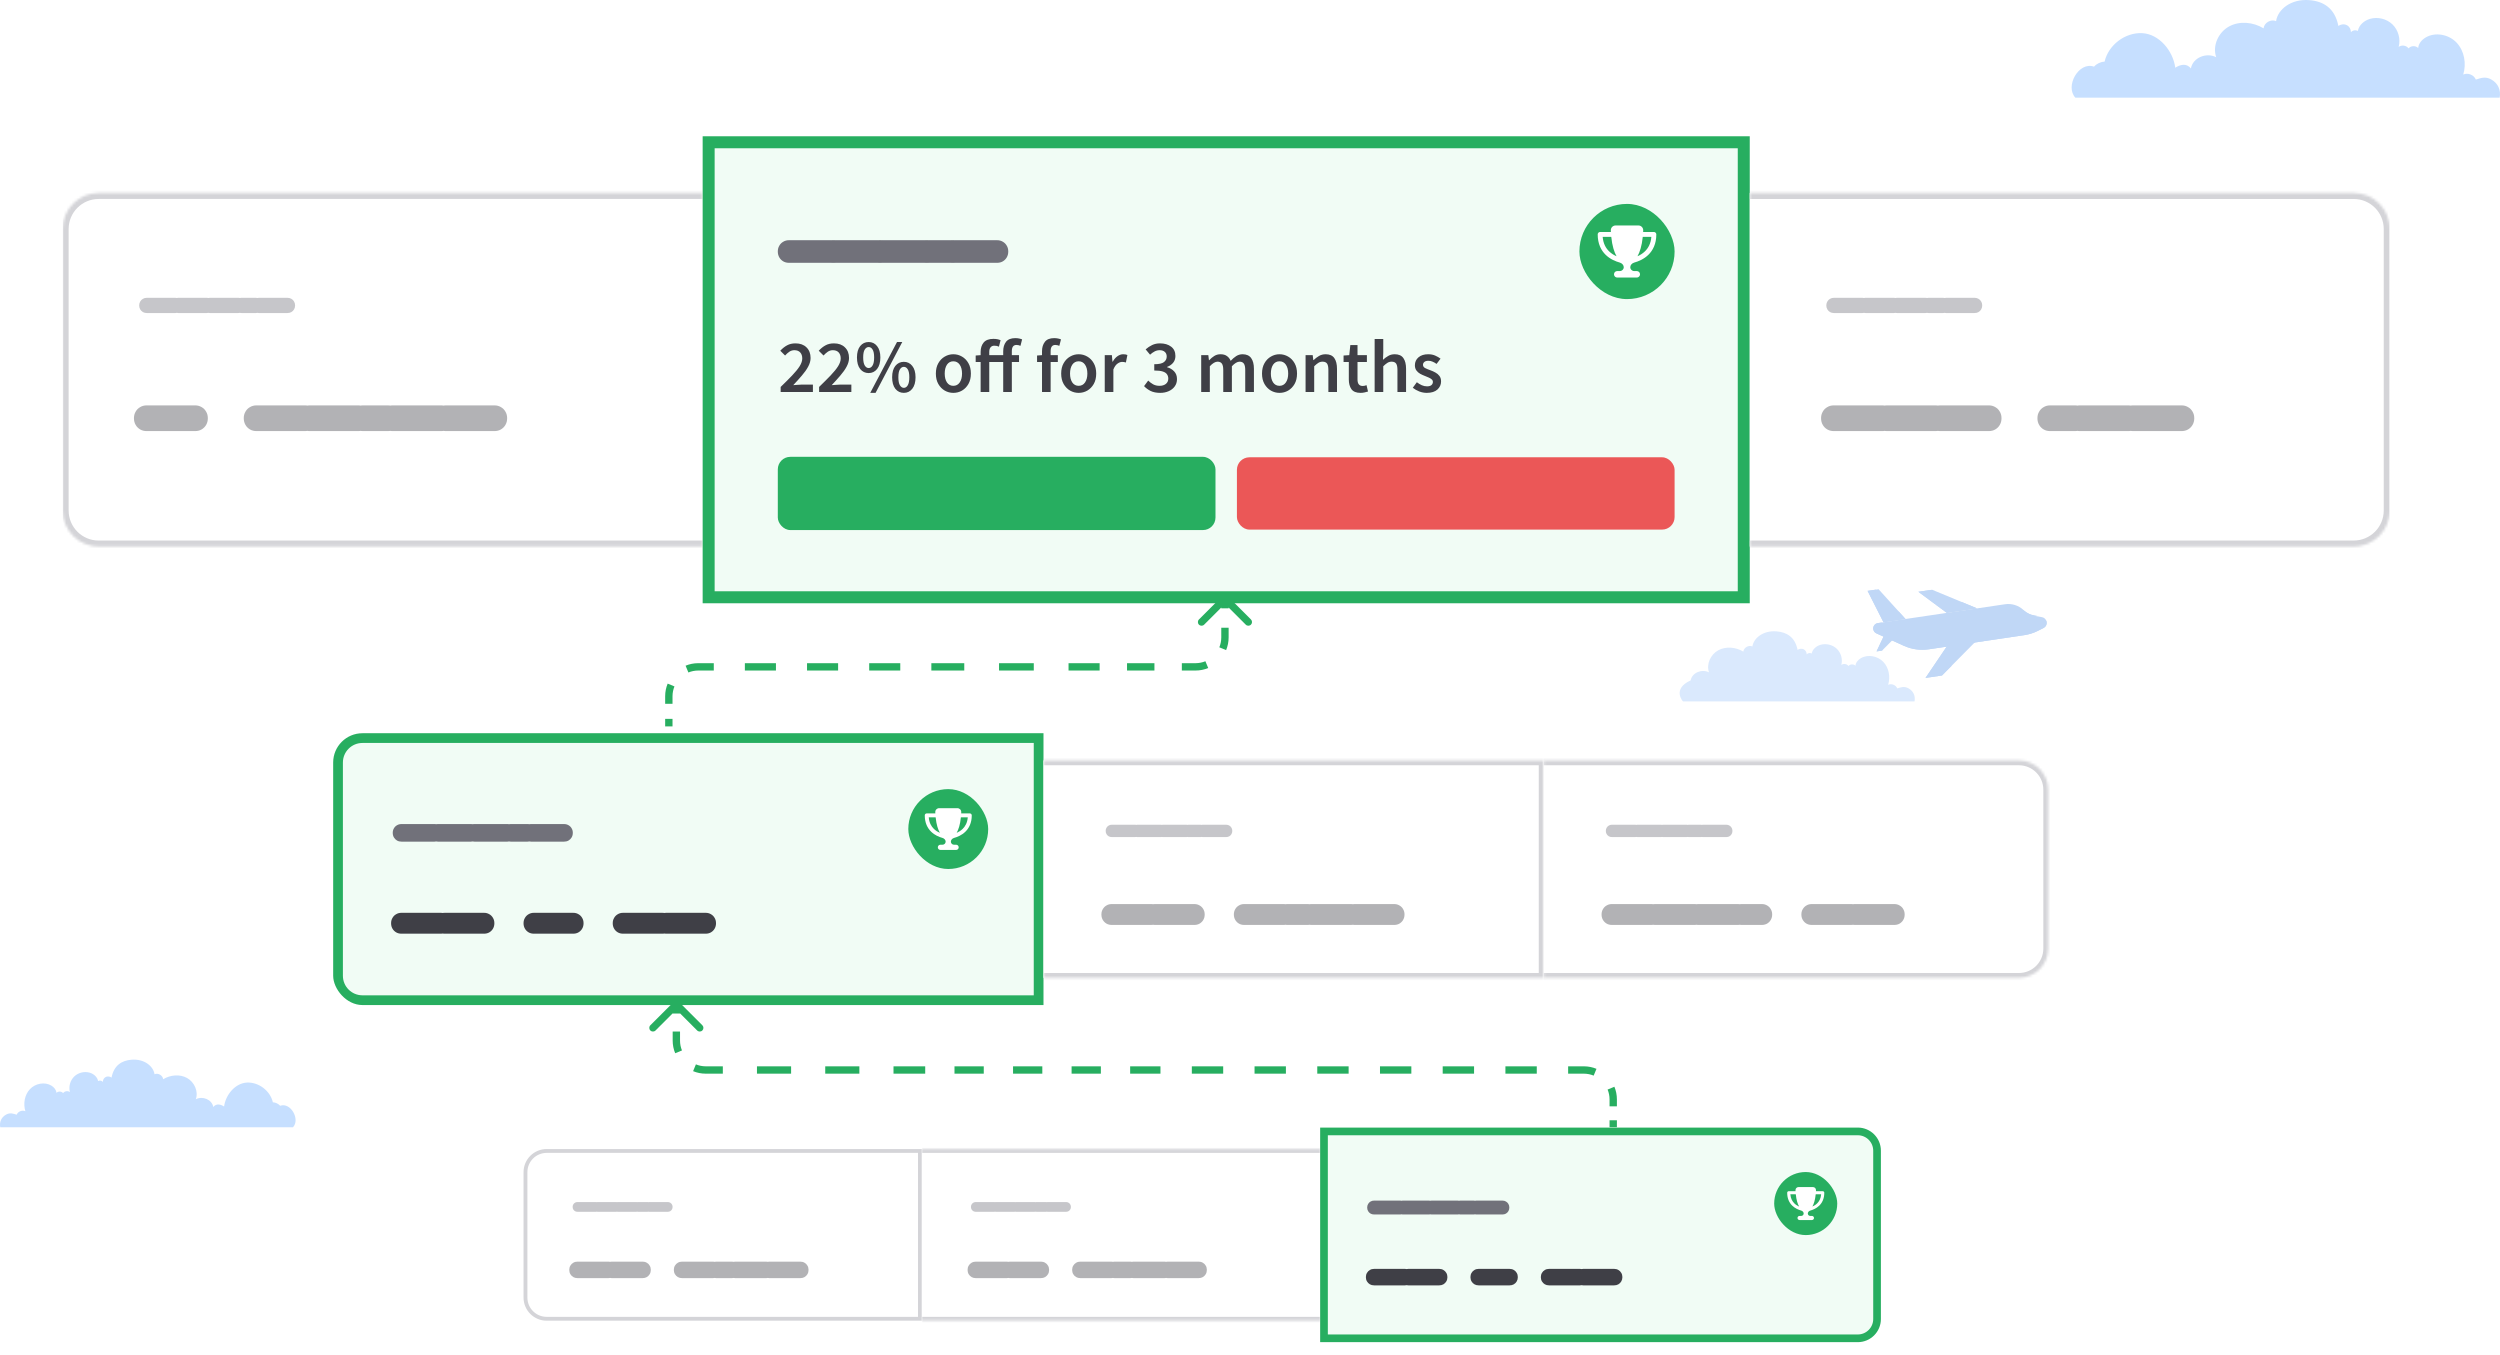 <svg width="998" height="541" viewBox="0 0 998 541" fill="none" xmlns="http://www.w3.org/2000/svg">
<path d="M761.891 274.795C760.103 273.785 758.761 274.421 757.389 274.807C756.847 273.459 755.075 272.757 753.747 273.367C754.696 270.248 754.084 266.605 751.83 264.232C749.575 261.859 745.644 261.085 742.825 262.767C741.728 263.424 740.789 264.5 740.7 265.767C739.974 265.018 738.583 265.066 737.912 265.867C737.289 265 735.905 264.794 735.056 265.444C735.664 263.193 734.956 260.636 733.269 259.009C731.581 257.382 728.981 256.75 726.723 257.415C725.062 257.904 723.537 259.189 723.233 260.879C722.599 260.512 721.709 260.666 721.242 261.228C721.205 260.35 720.823 259.626 720.07 259.222C719.176 258.749 718.104 259.039 717.596 259.443C716.595 254.33 713.269 252.358 709.204 252.038C703.853 251.619 700.059 254.716 699.562 258.062C698.086 257.39 696.102 258.517 695.942 260.122C692.957 258.322 689.007 257.922 685.941 259.59C682.874 261.253 681.06 265.143 682.239 268.401C679.38 266.954 675.475 268.5 674.904 271.626C667.387 275 671.791 280.085 671.885 280C707.968 280 764.283 280 764.283 280C764.698 277.829 763.834 275.894 761.895 274.795H761.891Z" fill="#DAE9FD"/>
<path d="M994.561 31.751C992.096 30.344 990.244 31.229 988.352 31.766C987.605 29.889 985.161 28.912 983.33 29.761C984.639 25.417 983.795 20.343 980.686 17.038C977.577 13.733 972.156 12.653 968.269 14.996C966.755 15.912 965.461 17.411 965.338 19.176C964.336 18.133 962.418 18.199 961.493 19.314C960.633 18.107 958.726 17.82 957.555 18.726C958.393 15.59 957.417 12.029 955.09 9.763C952.763 7.497 949.178 6.617 946.063 7.543C943.772 8.223 941.67 10.014 941.251 12.367C940.376 11.855 939.149 12.07 938.504 12.853C938.453 11.63 937.927 10.622 936.888 10.06C935.656 9.4 934.178 9.804 933.477 10.367C932.096 3.245 927.509 0.498 921.904 0.053C914.524 -0.53 909.292 3.783 908.607 8.443C906.572 7.507 903.836 9.077 903.616 11.313C899.499 8.806 894.052 8.249 889.823 10.571C885.593 12.889 883.093 18.306 884.719 22.844C880.776 20.828 875.391 22.982 874.603 27.336C872.849 25.064 870.292 25.811 868.369 27.034C867.479 20.286 861.92 13.549 855.123 13.232C848.327 12.914 841.668 17.974 840.149 24.609C838.553 24.681 836.999 25.417 835.93 26.609C829.813 24.435 824.234 34.508 828.499 39H997.859C998.432 35.977 997.24 33.281 994.566 31.751H994.561Z" fill="#C6DFFF"/>
<path d="M2.373 444.981C4.074 444.007 5.352 444.62 6.658 444.992C7.173 443.692 8.86 443.016 10.123 443.604C9.22 440.597 9.802 437.083 11.948 434.795C14.093 432.507 17.834 431.76 20.516 433.382C21.561 434.016 22.454 435.054 22.538 436.276C23.23 435.553 24.553 435.599 25.192 436.371C25.785 435.536 27.102 435.337 27.91 435.964C27.331 433.793 28.005 431.328 29.611 429.759C31.216 428.19 33.69 427.581 35.84 428.222C37.42 428.693 38.871 429.933 39.16 431.562C39.764 431.208 40.611 431.356 41.055 431.898C41.091 431.052 41.454 430.354 42.171 429.964C43.021 429.508 44.041 429.787 44.525 430.177C45.477 425.247 48.643 423.345 52.511 423.037C57.603 422.633 61.213 425.619 61.686 428.845C63.091 428.197 64.979 429.284 65.131 430.832C67.972 429.097 71.73 428.711 74.649 430.319C77.567 431.923 79.293 435.674 78.171 438.815C80.891 437.42 84.608 438.911 85.151 441.925C86.362 440.352 88.126 440.869 89.453 441.716C90.067 437.044 93.903 432.38 98.593 432.16C103.283 431.941 107.878 435.443 108.926 440.037C110.027 440.087 111.1 440.597 111.838 441.422C116.059 439.917 119.909 446.89 116.966 450H0.097C-0.298 447.907 0.524 446.04 2.37 444.981H2.373Z" fill="#C6DFFF"/>
<g filter="url(#filter0_d_11763_4384)">
<g clip-path="url(#clip0_11763_4384)">
<path d="M209.769 466.388C209.769 461.713 213.559 457.924 218.234 457.924H367.233V524.915H218.234C213.559 524.915 209.769 521.125 209.769 516.45V466.388Z" fill="white"/>
<path d="M209.769 466.388C209.769 461.713 213.559 457.924 218.234 457.924H367.233V524.915H218.234C213.559 524.915 209.769 521.125 209.769 516.45V466.388Z" stroke="#D4D4D8" stroke-width="1.539"/>
<g opacity="0.4">
<path d="M228.598 480.251C228.598 479.879 228.684 479.55 228.857 479.264C229.022 478.97 229.251 478.74 229.546 478.576C229.831 478.403 230.16 478.316 230.532 478.316H237.856C238.228 478.316 238.557 478.403 238.843 478.576C239.137 478.74 239.366 478.97 239.531 479.264C239.704 479.55 239.791 479.879 239.791 480.251V480.277C239.791 480.649 239.704 480.983 239.531 481.277C239.366 481.563 239.137 481.792 238.843 481.965C238.557 482.13 238.228 482.212 237.856 482.212H230.532C230.16 482.212 229.831 482.13 229.546 481.965C229.251 481.792 229.022 481.563 228.857 481.277C228.684 480.983 228.598 480.649 228.598 480.277V480.251ZM236.668 480.251C236.668 479.879 236.755 479.55 236.928 479.264C237.092 478.97 237.322 478.74 237.616 478.576C237.902 478.403 238.231 478.316 238.603 478.316H245.926C246.298 478.316 246.627 478.403 246.913 478.576C247.207 478.74 247.437 478.97 247.601 479.264C247.774 479.55 247.861 479.879 247.861 480.251V480.277C247.861 480.649 247.774 480.983 247.601 481.277C247.437 481.563 247.207 481.792 246.913 481.965C246.627 482.13 246.298 482.212 245.926 482.212H238.603C238.231 482.212 237.902 482.13 237.616 481.965C237.322 481.792 237.092 481.563 236.928 481.277C236.755 480.983 236.668 480.649 236.668 480.277V480.251ZM244.738 480.251C244.738 479.879 244.825 479.55 244.998 479.264C245.163 478.97 245.392 478.74 245.686 478.576C245.972 478.403 246.301 478.316 246.673 478.316H253.997C254.369 478.316 254.698 478.403 254.983 478.576C255.278 478.74 255.507 478.97 255.672 479.264C255.845 479.55 255.931 479.879 255.931 480.251V480.277C255.931 480.649 255.845 480.983 255.672 481.277C255.507 481.563 255.278 481.792 254.983 481.965C254.698 482.13 254.369 482.212 253.997 482.212H246.673C246.301 482.212 245.972 482.13 245.686 481.965C245.392 481.792 245.163 481.563 244.998 481.277C244.825 480.983 244.738 480.649 244.738 480.277V480.251ZM252.809 480.251C252.809 479.879 252.895 479.55 253.068 479.264C253.233 478.97 253.462 478.74 253.757 478.576C254.042 478.403 254.371 478.316 254.744 478.316H258.483C258.855 478.316 259.184 478.403 259.47 478.576C259.764 478.74 259.994 478.97 260.158 479.264C260.331 479.55 260.418 479.879 260.418 480.251V480.277C260.418 480.649 260.331 480.983 260.158 481.277C259.994 481.563 259.764 481.792 259.47 481.965C259.184 482.13 258.855 482.212 258.483 482.212H254.744C254.371 482.212 254.042 482.13 253.757 481.965C253.462 481.792 253.233 481.563 253.068 481.277C252.895 480.983 252.809 480.649 252.809 480.277V480.251ZM257.303 480.251C257.303 479.879 257.39 479.55 257.563 479.264C257.727 478.97 257.957 478.74 258.251 478.576C258.537 478.403 258.866 478.316 259.238 478.316H266.561C266.934 478.316 267.263 478.403 267.548 478.576C267.843 478.74 268.072 478.97 268.236 479.264C268.41 479.55 268.496 479.879 268.496 480.251V480.277C268.496 480.649 268.41 480.983 268.236 481.277C268.072 481.563 267.843 481.792 267.548 481.965C267.263 482.13 266.934 482.212 266.561 482.212H259.238C258.866 482.212 258.537 482.13 258.251 481.965C257.957 481.792 257.727 481.563 257.563 481.277C257.39 480.983 257.303 480.649 257.303 480.277V480.251Z" fill="#71717A"/>
<path d="M227.255 505.377C227.255 504.748 227.401 504.192 227.693 503.71C227.971 503.212 228.359 502.825 228.856 502.547C229.339 502.254 229.895 502.108 230.523 502.108H242.897C243.526 502.108 244.081 502.254 244.564 502.547C245.061 502.825 245.449 503.212 245.727 503.71C246.019 504.192 246.166 504.748 246.166 505.377V505.421C246.166 506.05 246.019 506.613 245.727 507.11C245.449 507.593 245.061 507.98 244.564 508.273C244.081 508.551 243.526 508.69 242.897 508.69H230.523C229.895 508.69 229.339 508.551 228.856 508.273C228.359 507.98 227.971 507.593 227.693 507.11C227.401 506.613 227.255 506.05 227.255 505.421V505.377ZM240.89 505.377C240.89 504.748 241.036 504.192 241.329 503.71C241.607 503.212 241.994 502.825 242.491 502.547C242.974 502.254 243.53 502.108 244.159 502.108H256.532C257.161 502.108 257.717 502.254 258.199 502.547C258.697 502.825 259.084 503.212 259.362 503.71C259.655 504.192 259.801 504.748 259.801 505.377V505.421C259.801 506.05 259.655 506.613 259.362 507.11C259.084 507.593 258.697 507.98 258.199 508.273C257.717 508.551 257.161 508.69 256.532 508.69H244.159C243.53 508.69 242.974 508.551 242.491 508.273C241.994 507.98 241.607 507.593 241.329 507.11C241.036 506.613 240.89 506.05 240.89 505.421V505.377ZM268.996 505.377C268.996 504.748 269.142 504.192 269.435 503.71C269.713 503.212 270.1 502.825 270.597 502.547C271.08 502.254 271.636 502.108 272.265 502.108H284.638C285.267 502.108 285.823 502.254 286.305 502.547C286.803 502.825 287.19 503.212 287.468 503.71C287.761 504.192 287.907 504.748 287.907 505.377V505.421C287.907 506.05 287.761 506.613 287.468 507.11C287.19 507.593 286.803 507.98 286.305 508.273C285.823 508.551 285.267 508.69 284.638 508.69H272.265C271.636 508.69 271.08 508.551 270.597 508.273C270.1 507.98 269.713 507.593 269.435 507.11C269.142 506.613 268.996 506.05 268.996 505.421V505.377ZM282.631 505.377C282.631 504.748 282.777 504.192 283.07 503.71C283.348 503.212 283.735 502.825 284.233 502.547C284.715 502.254 285.271 502.108 285.9 502.108H292.218C292.847 502.108 293.403 502.254 293.886 502.547C294.383 502.825 294.771 503.212 295.048 503.71C295.341 504.192 295.487 504.748 295.487 505.377V505.421C295.487 506.05 295.341 506.613 295.048 507.11C294.771 507.593 294.383 507.98 293.886 508.273C293.403 508.551 292.847 508.69 292.218 508.69H285.9C285.271 508.69 284.715 508.551 284.233 508.273C283.735 507.98 283.348 507.593 283.07 507.11C282.777 506.613 282.631 506.05 282.631 505.421V505.377ZM290.225 505.377C290.225 504.748 290.371 504.192 290.664 503.71C290.942 503.212 291.329 502.825 291.826 502.547C292.309 502.254 292.865 502.108 293.494 502.108H305.867C306.496 502.108 307.052 502.254 307.534 502.547C308.032 502.825 308.419 503.212 308.697 503.71C308.99 504.192 309.136 504.748 309.136 505.377V505.421C309.136 506.05 308.99 506.613 308.697 507.11C308.419 507.593 308.032 507.98 307.534 508.273C307.052 508.551 306.496 508.69 305.867 508.69H293.494C292.865 508.69 292.309 508.551 291.826 508.273C291.329 507.98 290.942 507.593 290.664 507.11C290.371 506.613 290.225 506.05 290.225 505.421V505.377ZM303.86 505.377C303.86 504.748 304.006 504.192 304.299 503.71C304.577 503.212 304.964 502.825 305.462 502.547C305.944 502.254 306.5 502.108 307.129 502.108H319.502C320.131 502.108 320.687 502.254 321.17 502.547C321.667 502.825 322.054 503.212 322.332 503.71C322.625 504.192 322.771 504.748 322.771 505.377V505.421C322.771 506.05 322.625 506.613 322.332 507.11C322.054 507.593 321.667 507.98 321.17 508.273C320.687 508.551 320.131 508.69 319.502 508.69H307.129C306.5 508.69 305.944 508.551 305.462 508.273C304.964 507.98 304.577 507.593 304.299 507.11C304.006 506.613 303.86 506.05 303.86 505.421V505.377Z" fill="#3F3F46"/>
</g>
<mask id="path-8-inside-1_11763_4384" fill="white">
<path d="M368.003 457.154H527.006V525.684H368.003V457.154Z"/>
</mask>
<path d="M368.003 457.154H527.006V525.684H368.003V457.154Z" fill="white"/>
<path d="M368.003 458.688H527.006V455.62H368.003V458.688ZM527.006 524.15H368.003V527.218H527.006V524.15Z" fill="#D4D4D8" mask="url(#path-8-inside-1_11763_4384)"/>
<g opacity="0.4">
<path d="M387.601 480.251C387.601 479.879 387.687 479.55 387.86 479.264C388.025 478.97 388.254 478.74 388.549 478.576C388.834 478.403 389.163 478.316 389.535 478.316H396.859C397.231 478.316 397.56 478.403 397.846 478.576C398.14 478.74 398.369 478.97 398.534 479.264C398.707 479.55 398.794 479.879 398.794 480.251V480.277C398.794 480.649 398.707 480.983 398.534 481.277C398.369 481.563 398.14 481.792 397.846 481.965C397.56 482.13 397.231 482.212 396.859 482.212H389.535C389.163 482.212 388.834 482.13 388.549 481.965C388.254 481.792 388.025 481.563 387.86 481.277C387.687 480.983 387.601 480.649 387.601 480.277V480.251ZM395.671 480.251C395.671 479.879 395.758 479.55 395.931 479.264C396.095 478.97 396.325 478.74 396.619 478.576C396.905 478.403 397.233 478.316 397.606 478.316H404.929C405.301 478.316 405.63 478.403 405.916 478.576C406.21 478.74 406.44 478.97 406.604 479.264C406.777 479.55 406.864 479.879 406.864 480.251V480.277C406.864 480.649 406.777 480.983 406.604 481.277C406.44 481.563 406.21 481.792 405.916 481.965C405.63 482.13 405.301 482.212 404.929 482.212H397.606C397.233 482.212 396.905 482.13 396.619 481.965C396.325 481.792 396.095 481.563 395.931 481.277C395.758 480.983 395.671 480.649 395.671 480.277V480.251ZM403.741 480.251C403.741 479.879 403.828 479.55 404.001 479.264C404.166 478.97 404.395 478.74 404.689 478.576C404.975 478.403 405.304 478.316 405.676 478.316H413C413.372 478.316 413.701 478.403 413.986 478.576C414.281 478.74 414.51 478.97 414.675 479.264C414.848 479.55 414.934 479.879 414.934 480.251V480.277C414.934 480.649 414.848 480.983 414.675 481.277C414.51 481.563 414.281 481.792 413.986 481.965C413.701 482.13 413.372 482.212 413 482.212H405.676C405.304 482.212 404.975 482.13 404.689 481.965C404.395 481.792 404.166 481.563 404.001 481.277C403.828 480.983 403.741 480.649 403.741 480.277V480.251ZM411.812 480.251C411.812 479.879 411.898 479.55 412.071 479.264C412.236 478.97 412.465 478.74 412.76 478.576C413.045 478.403 413.374 478.316 413.746 478.316H417.486C417.858 478.316 418.187 478.403 418.473 478.576C418.767 478.74 418.997 478.97 419.161 479.264C419.334 479.55 419.421 479.879 419.421 480.251V480.277C419.421 480.649 419.334 480.983 419.161 481.277C418.997 481.563 418.767 481.792 418.473 481.965C418.187 482.13 417.858 482.212 417.486 482.212H413.746C413.374 482.212 413.045 482.13 412.76 481.965C412.465 481.792 412.236 481.563 412.071 481.277C411.898 480.983 411.812 480.649 411.812 480.277V480.251ZM416.306 480.251C416.306 479.879 416.393 479.55 416.566 479.264C416.73 478.97 416.96 478.74 417.254 478.576C417.54 478.403 417.869 478.316 418.241 478.316H425.564C425.937 478.316 426.266 478.403 426.551 478.576C426.846 478.74 427.075 478.97 427.239 479.264C427.413 479.55 427.499 479.879 427.499 480.251V480.277C427.499 480.649 427.413 480.983 427.239 481.277C427.075 481.563 426.846 481.792 426.551 481.965C426.266 482.13 425.937 482.212 425.564 482.212H418.241C417.869 482.212 417.54 482.13 417.254 481.965C416.96 481.792 416.73 481.563 416.566 481.277C416.393 480.983 416.306 480.649 416.306 480.277V480.251Z" fill="#71717A"/>
<path d="M386.258 505.377C386.258 504.748 386.404 504.192 386.696 503.71C386.974 503.212 387.362 502.825 387.859 502.547C388.342 502.254 388.897 502.108 389.526 502.108H401.9C402.529 502.108 403.084 502.254 403.567 502.547C404.064 502.825 404.452 503.212 404.73 503.71C405.022 504.192 405.169 504.748 405.169 505.377V505.421C405.169 506.05 405.022 506.613 404.73 507.11C404.452 507.593 404.064 507.98 403.567 508.273C403.084 508.551 402.529 508.69 401.9 508.69H389.526C388.897 508.69 388.342 508.551 387.859 508.273C387.362 507.98 386.974 507.593 386.696 507.11C386.404 506.613 386.258 506.05 386.258 505.421V505.377ZM399.893 505.377C399.893 504.748 400.039 504.192 400.332 503.71C400.609 503.212 400.997 502.825 401.494 502.547C401.977 502.254 402.533 502.108 403.162 502.108H415.535C416.164 502.108 416.72 502.254 417.202 502.547C417.7 502.825 418.087 503.212 418.365 503.71C418.658 504.192 418.804 504.748 418.804 505.377V505.421C418.804 506.05 418.658 506.613 418.365 507.11C418.087 507.593 417.7 507.98 417.202 508.273C416.72 508.551 416.164 508.69 415.535 508.69H403.162C402.533 508.69 401.977 508.551 401.494 508.273C400.997 507.98 400.609 507.593 400.332 507.11C400.039 506.613 399.893 506.05 399.893 505.421V505.377ZM427.999 505.377C427.999 504.748 428.145 504.192 428.438 503.71C428.716 503.212 429.103 502.825 429.6 502.547C430.083 502.254 430.639 502.108 431.268 502.108H443.641C444.27 502.108 444.826 502.254 445.308 502.547C445.806 502.825 446.193 503.212 446.471 503.71C446.764 504.192 446.91 504.748 446.91 505.377V505.421C446.91 506.05 446.764 506.613 446.471 507.11C446.193 507.593 445.806 507.98 445.308 508.273C444.826 508.551 444.27 508.69 443.641 508.69H431.268C430.639 508.69 430.083 508.551 429.6 508.273C429.103 507.98 428.716 507.593 428.438 507.11C428.145 506.613 427.999 506.05 427.999 505.421V505.377ZM441.634 505.377C441.634 504.748 441.78 504.192 442.073 503.71C442.351 503.212 442.738 502.825 443.236 502.547C443.718 502.254 444.274 502.108 444.903 502.108H451.221C451.85 502.108 452.406 502.254 452.889 502.547C453.386 502.825 453.773 503.212 454.051 503.71C454.344 504.192 454.49 504.748 454.49 505.377V505.421C454.49 506.05 454.344 506.613 454.051 507.11C453.773 507.593 453.386 507.98 452.889 508.273C452.406 508.551 451.85 508.69 451.221 508.69H444.903C444.274 508.69 443.718 508.551 443.236 508.273C442.738 507.98 442.351 507.593 442.073 507.11C441.78 506.613 441.634 506.05 441.634 505.421V505.377ZM449.228 505.377C449.228 504.748 449.374 504.192 449.667 503.71C449.944 503.212 450.332 502.825 450.829 502.547C451.312 502.254 451.868 502.108 452.497 502.108H464.87C465.499 502.108 466.055 502.254 466.537 502.547C467.034 502.825 467.422 503.212 467.7 503.71C467.992 504.192 468.139 504.748 468.139 505.377V505.421C468.139 506.05 467.992 506.613 467.7 507.11C467.422 507.593 467.034 507.98 466.537 508.273C466.055 508.551 465.499 508.69 464.87 508.69H452.497C451.868 508.69 451.312 508.551 450.829 508.273C450.332 507.98 449.944 507.593 449.667 507.11C449.374 506.613 449.228 506.05 449.228 505.421V505.377ZM462.863 505.377C462.863 504.748 463.009 504.192 463.302 503.71C463.58 503.212 463.967 502.825 464.465 502.547C464.947 502.254 465.503 502.108 466.132 502.108H478.505C479.134 502.108 479.69 502.254 480.172 502.547C480.67 502.825 481.057 503.212 481.335 503.71C481.628 504.192 481.774 504.748 481.774 505.377V505.421C481.774 506.05 481.628 506.613 481.335 507.11C481.057 507.593 480.67 507.98 480.172 508.273C479.69 508.551 479.134 508.69 478.505 508.69H466.132C465.503 508.69 464.947 508.551 464.465 508.273C463.967 507.98 463.58 507.593 463.302 507.11C463.009 506.613 462.863 506.05 462.863 505.421V505.377Z" fill="#3F3F46"/>
</g>
<path d="M528.539 450.122H741.623C745.875 450.122 749.322 453.569 749.322 457.822V525.017C749.322 529.269 745.875 532.717 741.623 532.717H528.539V450.122Z" fill="#F1FCF5"/>
<path d="M528.539 450.122H741.623C745.875 450.122 749.322 453.569 749.322 457.822V525.017C749.322 529.269 745.875 532.717 741.623 532.717H528.539V450.122Z" stroke="#27AE60" stroke-width="3.068"/>
<path d="M545.781 480.491C545.781 479.962 545.904 479.494 546.15 479.088C546.384 478.669 546.71 478.343 547.129 478.109C547.535 477.863 548.003 477.74 548.532 477.74H558.948C559.477 477.74 559.945 477.863 560.352 478.109C560.77 478.343 561.096 478.669 561.33 479.088C561.577 479.494 561.7 479.962 561.7 480.491V480.528C561.7 481.058 561.577 481.532 561.33 481.95C561.096 482.357 560.77 482.683 560.352 482.929C559.945 483.163 559.477 483.28 558.948 483.28H548.532C548.003 483.28 547.535 483.163 547.129 482.929C546.71 482.683 546.384 482.357 546.15 481.95C545.904 481.532 545.781 481.058 545.781 480.528V480.491ZM557.259 480.491C557.259 479.962 557.382 479.494 557.628 479.088C557.862 478.669 558.188 478.343 558.607 478.109C559.013 477.863 559.481 477.74 560.01 477.74H570.426C570.955 477.74 571.423 477.863 571.83 478.109C572.248 478.343 572.574 478.669 572.808 479.088C573.055 479.494 573.178 479.962 573.178 480.491V480.528C573.178 481.058 573.055 481.532 572.808 481.95C572.574 482.357 572.248 482.683 571.83 482.929C571.423 483.163 570.955 483.28 570.426 483.28H560.01C559.481 483.28 559.013 483.163 558.607 482.929C558.188 482.683 557.862 482.357 557.628 481.95C557.382 481.532 557.259 481.058 557.259 480.528V480.491ZM568.737 480.491C568.737 479.962 568.86 479.494 569.106 479.088C569.34 478.669 569.666 478.343 570.085 478.109C570.491 477.863 570.959 477.74 571.488 477.74H581.904C582.433 477.74 582.901 477.863 583.308 478.109C583.726 478.343 584.052 478.669 584.286 479.088C584.533 479.494 584.656 479.962 584.656 480.491V480.528C584.656 481.058 584.533 481.532 584.286 481.95C584.052 482.357 583.726 482.683 583.308 482.929C582.901 483.163 582.433 483.28 581.904 483.28H571.488C570.959 483.28 570.491 483.163 570.085 482.929C569.666 482.683 569.34 482.357 569.106 481.95C568.86 481.532 568.737 481.058 568.737 480.528V480.491ZM580.215 480.491C580.215 479.962 580.338 479.494 580.584 479.088C580.818 478.669 581.144 478.343 581.563 478.109C581.969 477.863 582.437 477.74 582.966 477.74H588.285C588.814 477.74 589.282 477.863 589.688 478.109C590.107 478.343 590.433 478.669 590.667 479.088C590.913 479.494 591.037 479.962 591.037 480.491V480.528C591.037 481.058 590.913 481.532 590.667 481.95C590.433 482.357 590.107 482.683 589.688 482.929C589.282 483.163 588.814 483.28 588.285 483.28H582.966C582.437 483.28 581.969 483.163 581.563 482.929C581.144 482.683 580.818 482.357 580.584 481.95C580.338 481.532 580.215 481.058 580.215 480.528V480.491ZM586.607 480.491C586.607 479.962 586.73 479.494 586.976 479.088C587.21 478.669 587.536 478.343 587.955 478.109C588.361 477.863 588.829 477.74 589.359 477.74H599.774C600.304 477.74 600.771 477.863 601.178 478.109C601.596 478.343 601.923 478.669 602.156 479.088C602.403 479.494 602.526 479.962 602.526 480.491V480.528C602.526 481.058 602.403 481.532 602.156 481.95C601.923 482.357 601.596 482.683 601.178 482.929C600.771 483.163 600.304 483.28 599.774 483.28H589.359C588.829 483.28 588.361 483.163 587.955 482.929C587.536 482.683 587.21 482.357 586.976 481.95C586.73 481.532 586.607 481.058 586.607 480.528V480.491Z" fill="#71717A"/>
<rect x="708.255" y="466.332" width="25.174" height="25.174" rx="12.587" fill="#27AE60"/>
<path d="M723.732 472.339H717.974C717.292 472.339 716.737 472.9 716.763 473.578C716.768 473.715 716.773 473.851 716.781 473.984H714.066C713.724 473.984 713.449 474.26 713.449 474.602C713.449 476.982 714.31 478.638 715.467 479.761C716.606 480.869 717.994 481.427 719.017 481.71C719.619 481.877 720.03 482.379 720.03 482.882C720.03 483.42 719.593 483.857 719.056 483.857H718.385C717.93 483.857 717.562 484.224 717.562 484.679C717.562 485.135 717.93 485.502 718.385 485.502H723.321C723.776 485.502 724.144 485.135 724.144 484.679C724.144 484.224 723.776 483.857 723.321 483.857H722.65C722.113 483.857 721.676 483.42 721.676 482.882C721.676 482.379 722.084 481.875 722.689 481.71C723.714 481.427 725.103 480.869 726.242 479.761C727.396 478.638 728.257 476.982 728.257 474.602C728.257 474.26 727.982 473.984 727.64 473.984H724.925C724.933 473.851 724.938 473.717 724.943 473.578C724.969 472.9 724.414 472.339 723.732 472.339ZM714.706 475.219H716.876C717.11 477.535 717.626 479.083 718.21 480.119C717.57 479.836 716.904 479.437 716.328 478.877C715.505 478.077 714.837 476.923 714.708 475.219H714.706ZM725.38 478.877C724.804 479.437 724.139 479.836 723.498 480.119C724.082 479.083 724.599 477.535 724.833 475.219H727.003C726.871 476.923 726.203 478.077 725.383 478.877H725.38Z" fill="white"/>
<path d="M545.26 508.267C545.26 507.638 545.406 507.082 545.699 506.599C545.977 506.102 546.364 505.714 546.862 505.437C547.344 505.144 547.9 504.998 548.529 504.998H560.902C561.531 504.998 562.087 505.144 562.569 505.437C563.067 505.714 563.454 506.102 563.732 506.599C564.025 507.082 564.171 507.638 564.171 508.267V508.31C564.171 508.939 564.025 509.502 563.732 510C563.454 510.482 563.067 510.87 562.569 511.162C562.087 511.44 561.531 511.579 560.902 511.579H548.529C547.9 511.579 547.344 511.44 546.862 511.162C546.364 510.87 545.977 510.482 545.699 510C545.406 509.502 545.26 508.939 545.26 508.31V508.267ZM558.895 508.267C558.895 507.638 559.042 507.082 559.334 506.599C559.612 506.102 560 505.714 560.497 505.437C560.979 505.144 561.535 504.998 562.164 504.998H574.537C575.166 504.998 575.722 505.144 576.205 505.437C576.702 505.714 577.09 506.102 577.367 506.599C577.66 507.082 577.806 507.638 577.806 508.267V508.31C577.806 508.939 577.66 509.502 577.367 510C577.09 510.482 576.702 510.87 576.205 511.162C575.722 511.44 575.166 511.579 574.537 511.579H562.164C561.535 511.579 560.979 511.44 560.497 511.162C560 510.87 559.612 510.482 559.334 510C559.042 509.502 558.895 508.939 558.895 508.31V508.267ZM587.001 508.267C587.001 507.638 587.148 507.082 587.44 506.599C587.718 506.102 588.106 505.714 588.603 505.437C589.085 505.144 589.641 504.998 590.27 504.998H602.643C603.272 504.998 603.828 505.144 604.311 505.437C604.808 505.714 605.196 506.102 605.474 506.599C605.766 507.082 605.912 507.638 605.912 508.267V508.31C605.912 508.939 605.766 509.502 605.474 510C605.196 510.482 604.808 510.87 604.311 511.162C603.828 511.44 603.272 511.579 602.643 511.579H590.27C589.641 511.579 589.085 511.44 588.603 511.162C588.106 510.87 587.718 510.482 587.44 510C587.148 509.502 587.001 508.939 587.001 508.31V508.267ZM615.107 508.267C615.107 507.638 615.254 507.082 615.546 506.599C615.824 506.102 616.212 505.714 616.709 505.437C617.192 505.144 617.747 504.998 618.376 504.998H630.75C631.378 504.998 631.934 505.144 632.417 505.437C632.914 505.714 633.302 506.102 633.58 506.599C633.872 507.082 634.018 507.638 634.018 508.267V508.31C634.018 508.939 633.872 509.502 633.58 510C633.302 510.482 632.914 510.87 632.417 511.162C631.934 511.44 631.378 511.579 630.75 511.579H618.376C617.747 511.579 617.192 511.44 616.709 511.162C616.212 510.87 615.824 510.482 615.546 510C615.254 509.502 615.107 508.939 615.107 508.31V508.267ZM628.743 508.267C628.743 507.638 628.889 507.082 629.181 506.599C629.459 506.102 629.847 505.714 630.344 505.437C630.827 505.144 631.383 504.998 632.012 504.998H644.385C645.014 504.998 645.569 505.144 646.052 505.437C646.549 505.714 646.937 506.102 647.215 506.599C647.507 507.082 647.654 507.638 647.654 508.267V508.31C647.654 508.939 647.507 509.502 647.215 510C646.937 510.482 646.549 510.87 646.052 511.162C645.569 511.44 645.014 511.579 644.385 511.579H632.012C631.383 511.579 630.827 511.44 630.344 511.162C629.847 510.87 629.459 510.482 629.181 510C628.889 509.502 628.743 508.939 628.743 508.31V508.267Z" fill="#3F3F46"/>
</g>
</g>
<g filter="url(#filter1_d_11763_4384)">
<g clip-path="url(#clip1_11763_4384)">
<path d="M134.943 302.444C134.943 297.062 139.306 292.699 144.689 292.699H414.617V397.325H144.689C139.306 397.325 134.943 392.961 134.943 387.579V302.444Z" fill="#F1FCF5"/>
<path d="M134.943 302.444C134.943 297.062 139.306 292.699 144.689 292.699H414.617V397.325H144.689C139.306 397.325 134.943 392.961 134.943 387.579V302.444Z" stroke="#27AE60" stroke-width="3.886"/>
<path d="M156.783 330.503C156.783 329.832 156.939 329.239 157.251 328.725C157.548 328.195 157.961 327.781 158.491 327.485C159.006 327.173 159.598 327.017 160.269 327.017H173.463C174.134 327.017 174.726 327.173 175.241 327.485C175.771 327.781 176.184 328.195 176.481 328.725C176.793 329.239 176.949 329.832 176.949 330.503V330.549C176.949 331.22 176.793 331.82 176.481 332.351C176.184 332.865 175.771 333.279 175.241 333.591C174.726 333.887 174.134 334.035 173.463 334.035H160.269C159.598 334.035 159.006 333.887 158.491 333.591C157.961 333.279 157.548 332.865 157.251 332.351C156.939 331.82 156.783 331.22 156.783 330.549V330.503ZM171.323 330.503C171.323 329.832 171.479 329.239 171.791 328.725C172.087 328.195 172.501 327.781 173.031 327.485C173.545 327.173 174.138 327.017 174.809 327.017H188.003C188.673 327.017 189.266 327.173 189.78 327.485C190.311 327.781 190.724 328.195 191.02 328.725C191.332 329.239 191.488 329.832 191.488 330.503V330.549C191.488 331.22 191.332 331.82 191.02 332.351C190.724 332.865 190.311 333.279 189.78 333.591C189.266 333.887 188.673 334.035 188.003 334.035H174.809C174.138 334.035 173.545 333.887 173.031 333.591C172.501 333.279 172.087 332.865 171.791 332.351C171.479 331.82 171.323 331.22 171.323 330.549V330.503ZM185.863 330.503C185.863 329.832 186.019 329.239 186.331 328.725C186.627 328.195 187.04 327.781 187.57 327.485C188.085 327.173 188.678 327.017 189.348 327.017H202.542C203.213 327.017 203.805 327.173 204.32 327.485C204.85 327.781 205.264 328.195 205.56 328.725C205.872 329.239 206.028 329.832 206.028 330.503V330.549C206.028 331.22 205.872 331.82 205.56 332.351C205.264 332.865 204.85 333.279 204.32 333.591C203.805 333.887 203.213 334.035 202.542 334.035H189.348C188.678 334.035 188.085 333.887 187.57 333.591C187.04 333.279 186.627 332.865 186.331 332.351C186.019 331.82 185.863 331.22 185.863 330.549V330.503ZM200.402 330.503C200.402 329.832 200.558 329.239 200.87 328.725C201.166 328.195 201.58 327.781 202.11 327.485C202.625 327.173 203.217 327.017 203.888 327.017H210.625C211.296 327.017 211.888 327.173 212.403 327.485C212.933 327.781 213.347 328.195 213.643 328.725C213.955 329.239 214.111 329.832 214.111 330.503V330.549C214.111 331.22 213.955 331.82 213.643 332.351C213.347 332.865 212.933 333.279 212.403 333.591C211.888 333.887 211.296 334.035 210.625 334.035H203.888C203.217 334.035 202.625 333.887 202.11 333.591C201.58 333.279 201.166 332.865 200.87 332.351C200.558 331.82 200.402 331.22 200.402 330.549V330.503ZM208.499 330.503C208.499 329.832 208.655 329.239 208.967 328.725C209.264 328.195 209.677 327.781 210.207 327.485C210.722 327.173 211.314 327.017 211.985 327.017H225.179C225.85 327.017 226.442 327.173 226.957 327.485C227.487 327.781 227.9 328.195 228.197 328.725C228.509 329.239 228.665 329.832 228.665 330.503V330.549C228.665 331.22 228.509 331.82 228.197 332.351C227.9 332.865 227.487 333.279 226.957 333.591C226.442 333.887 225.85 334.035 225.179 334.035H211.985C211.314 334.035 210.722 333.887 210.207 333.591C209.677 333.279 209.264 332.865 208.967 332.351C208.655 331.82 208.499 331.22 208.499 330.549V330.503Z" fill="#71717A"/>
<rect x="362.595" y="313.067" width="31.889" height="31.889" rx="15.945" fill="#27AE60"/>
<path d="M382.193 320.675H374.898C374.035 320.675 373.332 321.385 373.364 322.245C373.371 322.417 373.377 322.59 373.387 322.759H369.948C369.515 322.759 369.167 323.108 369.167 323.541C369.167 326.556 370.257 328.654 371.723 330.077C373.166 331.48 374.924 332.187 376.22 332.545C376.983 332.757 377.504 333.392 377.504 334.03C377.504 334.711 376.95 335.265 376.269 335.265H375.419C374.843 335.265 374.377 335.73 374.377 336.307C374.377 336.883 374.843 337.349 375.419 337.349H381.672C382.249 337.349 382.714 336.883 382.714 336.307C382.714 335.73 382.249 335.265 381.672 335.265H380.822C380.141 335.265 379.588 334.711 379.588 334.03C379.588 333.392 380.106 332.754 380.871 332.545C382.17 332.187 383.929 331.48 385.372 330.077C386.834 328.654 387.925 326.556 387.925 323.541C387.925 323.108 387.576 322.759 387.143 322.759H383.704C383.714 322.59 383.721 322.42 383.727 322.245C383.76 321.385 383.056 320.675 382.193 320.675ZM370.759 324.322H373.508C373.804 327.257 374.459 329.217 375.198 330.529C374.387 330.171 373.543 329.666 372.814 328.957C371.772 327.944 370.925 326.481 370.762 324.322H370.759ZM384.281 328.957C383.551 329.666 382.708 330.171 381.897 330.529C382.636 329.217 383.291 327.257 383.587 324.322H386.336C386.17 326.481 385.323 327.944 384.284 328.957H384.281Z" fill="white"/>
<path d="M156.124 366.586C156.124 365.789 156.309 365.085 156.68 364.474C157.032 363.844 157.523 363.353 158.153 363.001C158.764 362.63 159.468 362.445 160.265 362.445H175.938C176.735 362.445 177.439 362.63 178.05 363.001C178.68 363.353 179.171 363.844 179.523 364.474C179.894 365.085 180.079 365.789 180.079 366.586V366.641C180.079 367.438 179.894 368.151 179.523 368.781C179.171 369.392 178.68 369.883 178.05 370.254C177.439 370.606 176.735 370.782 175.938 370.782H160.265C159.468 370.782 158.764 370.606 158.153 370.254C157.523 369.883 157.032 369.392 156.68 368.781C156.309 368.151 156.124 367.438 156.124 366.641V366.586ZM173.396 366.586C173.396 365.789 173.581 365.085 173.952 364.474C174.304 363.844 174.795 363.353 175.425 363.001C176.036 362.63 176.74 362.445 177.537 362.445H193.211C194.007 362.445 194.711 362.63 195.323 363.001C195.953 363.353 196.444 363.844 196.796 364.474C197.166 365.085 197.351 365.789 197.351 366.586V366.641C197.351 367.438 197.166 368.151 196.796 368.781C196.444 369.392 195.953 369.883 195.323 370.254C194.711 370.606 194.007 370.782 193.211 370.782H177.537C176.74 370.782 176.036 370.606 175.425 370.254C174.795 369.883 174.304 369.392 173.952 368.781C173.581 368.151 173.396 367.438 173.396 366.641V366.586ZM208.999 366.586C208.999 365.789 209.184 365.085 209.555 364.474C209.907 363.844 210.398 363.353 211.028 363.001C211.639 362.63 212.343 362.445 213.14 362.445H228.814C229.61 362.445 230.314 362.63 230.926 363.001C231.556 363.353 232.047 363.844 232.399 364.474C232.769 365.085 232.954 365.789 232.954 366.586V366.641C232.954 367.438 232.769 368.151 232.399 368.781C232.047 369.392 231.556 369.883 230.926 370.254C230.314 370.606 229.61 370.782 228.814 370.782H213.14C212.343 370.782 211.639 370.606 211.028 370.254C210.398 369.883 209.907 369.392 209.555 368.781C209.184 368.151 208.999 367.438 208.999 366.641V366.586ZM244.602 366.586C244.602 365.789 244.787 365.085 245.158 364.474C245.51 363.844 246.001 363.353 246.631 363.001C247.242 362.63 247.946 362.445 248.743 362.445H264.417C265.213 362.445 265.917 362.63 266.529 363.001C267.159 363.353 267.65 363.844 268.002 364.474C268.372 365.085 268.557 365.789 268.557 366.586V366.641C268.557 367.438 268.372 368.151 268.002 368.781C267.65 369.392 267.159 369.883 266.529 370.254C265.917 370.606 265.213 370.782 264.417 370.782H248.743C247.946 370.782 247.242 370.606 246.631 370.254C246.001 369.883 245.51 369.392 245.158 368.781C244.787 368.151 244.602 367.438 244.602 366.641V366.586ZM261.874 366.586C261.874 365.789 262.06 365.085 262.43 364.474C262.782 363.844 263.273 363.353 263.903 363.001C264.515 362.63 265.219 362.445 266.015 362.445H281.689C282.486 362.445 283.19 362.63 283.801 363.001C284.431 363.353 284.922 363.844 285.274 364.474C285.644 365.085 285.83 365.789 285.83 366.586V366.641C285.83 367.438 285.644 368.151 285.274 368.781C284.922 369.392 284.431 369.883 283.801 370.254C283.19 370.606 282.486 370.782 281.689 370.782H266.015C265.219 370.782 264.515 370.606 263.903 370.254C263.273 369.883 262.782 369.392 262.43 368.781C262.06 368.151 261.874 367.438 261.874 366.641V366.586Z" fill="#3F3F46"/>
<mask id="path-23-inside-2_11763_4384" fill="white">
<path d="M416.56 301.607H616.222V388.416H416.56V301.607Z"/>
</mask>
<path d="M416.56 301.607H616.222V388.416H416.56V301.607Z" fill="white"/>
<path d="M616.222 301.607H618.171V299.657H616.222V301.607ZM616.222 388.416V390.366H618.171V388.416H616.222ZM416.56 303.556H616.222V299.657H416.56V303.556ZM614.272 301.607V388.416H618.171V301.607H614.272ZM616.222 386.467H416.56V390.366H616.222V386.467Z" fill="#D4D4D8" mask="url(#path-23-inside-2_11763_4384)"/>
<g opacity="0.4">
<path d="M441.385 329.732C441.385 329.26 441.495 328.844 441.714 328.482C441.923 328.109 442.213 327.818 442.586 327.61C442.948 327.391 443.365 327.281 443.836 327.281H453.113C453.584 327.281 454.001 327.391 454.363 327.61C454.736 327.818 455.026 328.109 455.235 328.482C455.454 328.844 455.564 329.26 455.564 329.732V329.765C455.564 330.236 455.454 330.658 455.235 331.031C455.026 331.393 454.736 331.684 454.363 331.903C454.001 332.111 453.584 332.215 453.113 332.215H443.836C443.365 332.215 442.948 332.111 442.586 331.903C442.213 331.684 441.923 331.393 441.714 331.031C441.495 330.658 441.385 330.236 441.385 329.765V329.732ZM451.608 329.732C451.608 329.26 451.718 328.844 451.937 328.482C452.146 328.109 452.436 327.818 452.809 327.61C453.171 327.391 453.588 327.281 454.059 327.281H463.336C463.808 327.281 464.224 327.391 464.586 327.61C464.959 327.818 465.249 328.109 465.458 328.482C465.677 328.844 465.787 329.26 465.787 329.732V329.765C465.787 330.236 465.677 330.658 465.458 331.031C465.249 331.393 464.959 331.684 464.586 331.903C464.224 332.111 463.808 332.215 463.336 332.215H454.059C453.588 332.215 453.171 332.111 452.809 331.903C452.436 331.684 452.146 331.393 451.937 331.031C451.718 330.658 451.608 330.236 451.608 329.765V329.732ZM461.831 329.732C461.831 329.26 461.941 328.844 462.16 328.482C462.369 328.109 462.659 327.818 463.032 327.61C463.394 327.391 463.811 327.281 464.282 327.281H473.559C474.031 327.281 474.447 327.391 474.809 327.61C475.182 327.818 475.473 328.109 475.681 328.482C475.9 328.844 476.01 329.26 476.01 329.732V329.765C476.01 330.236 475.9 330.658 475.681 331.031C475.473 331.393 475.182 331.684 474.809 331.903C474.447 332.111 474.031 332.215 473.559 332.215H464.282C463.811 332.215 463.394 332.111 463.032 331.903C462.659 331.684 462.369 331.393 462.16 331.031C461.941 330.658 461.831 330.236 461.831 329.765V329.732ZM472.054 329.732C472.054 329.26 472.164 328.844 472.383 328.482C472.592 328.109 472.882 327.818 473.255 327.61C473.617 327.391 474.034 327.281 474.505 327.281H479.242C479.714 327.281 480.131 327.391 480.492 327.61C480.865 327.818 481.156 328.109 481.364 328.482C481.583 328.844 481.693 329.26 481.693 329.732V329.765C481.693 330.236 481.583 330.658 481.364 331.031C481.156 331.393 480.865 331.684 480.492 331.903C480.131 332.111 479.714 332.215 479.242 332.215H474.505C474.034 332.215 473.617 332.111 473.255 331.903C472.882 331.684 472.592 331.393 472.383 331.031C472.164 330.658 472.054 330.236 472.054 329.765V329.732ZM477.748 329.732C477.748 329.26 477.857 328.844 478.077 328.482C478.285 328.109 478.576 327.818 478.948 327.61C479.31 327.391 479.727 327.281 480.199 327.281H489.475C489.947 327.281 490.364 327.391 490.725 327.61C491.098 327.818 491.389 328.109 491.597 328.482C491.817 328.844 491.926 329.26 491.926 329.732V329.765C491.926 330.236 491.817 330.658 491.597 331.031C491.389 331.393 491.098 331.684 490.725 331.903C490.364 332.111 489.947 332.215 489.475 332.215H480.199C479.727 332.215 479.31 332.111 478.948 331.903C478.576 331.684 478.285 331.393 478.077 331.031C477.857 330.658 477.748 330.236 477.748 329.765V329.732Z" fill="#71717A"/>
<path d="M439.684 363.091C439.684 362.294 439.869 361.59 440.24 360.979C440.592 360.349 441.083 359.858 441.713 359.506C442.324 359.136 443.028 358.95 443.825 358.95H459.498C460.295 358.95 460.999 359.136 461.611 359.506C462.24 359.858 462.731 360.349 463.083 360.979C463.454 361.59 463.639 362.294 463.639 363.091V363.147C463.639 363.943 463.454 364.657 463.083 365.286C462.731 365.898 462.24 366.389 461.611 366.759C460.999 367.111 460.295 367.287 459.498 367.287H443.825C443.028 367.287 442.324 367.111 441.713 366.759C441.083 366.389 440.592 365.898 440.24 365.286C439.869 364.657 439.684 363.943 439.684 363.147V363.091ZM456.956 363.091C456.956 362.294 457.142 361.59 457.512 360.979C457.864 360.349 458.355 359.858 458.985 359.506C459.596 359.136 460.3 358.95 461.097 358.95H476.771C477.567 358.95 478.271 359.136 478.883 359.506C479.513 359.858 480.004 360.349 480.356 360.979C480.726 361.59 480.911 362.294 480.911 363.091V363.147C480.911 363.943 480.726 364.657 480.356 365.286C480.004 365.898 479.513 366.389 478.883 366.759C478.271 367.111 477.567 367.287 476.771 367.287H461.097C460.3 367.287 459.596 367.111 458.985 366.759C458.355 366.389 457.864 365.898 457.512 365.286C457.142 364.657 456.956 363.943 456.956 363.147V363.091ZM492.559 363.091C492.559 362.294 492.745 361.59 493.115 360.979C493.467 360.349 493.958 359.858 494.588 359.506C495.199 359.136 495.903 358.95 496.7 358.95H512.374C513.17 358.95 513.874 359.136 514.486 359.506C515.116 359.858 515.607 360.349 515.959 360.979C516.329 361.59 516.514 362.294 516.514 363.091V363.147C516.514 363.943 516.329 364.657 515.959 365.286C515.607 365.898 515.116 366.389 514.486 366.759C513.874 367.111 513.17 367.287 512.374 367.287H496.7C495.903 367.287 495.199 367.111 494.588 366.759C493.958 366.389 493.467 365.898 493.115 365.286C492.745 364.657 492.559 363.943 492.559 363.147V363.091ZM509.832 363.091C509.832 362.294 510.017 361.59 510.387 360.979C510.739 360.349 511.23 359.858 511.86 359.506C512.472 359.136 513.176 358.95 513.972 358.95H521.976C522.773 358.95 523.477 359.136 524.088 359.506C524.718 359.858 525.209 360.349 525.561 360.979C525.931 361.59 526.117 362.294 526.117 363.091V363.147C526.117 363.943 525.931 364.657 525.561 365.286C525.209 365.898 524.718 366.389 524.088 366.759C523.477 367.111 522.773 367.287 521.976 367.287H513.972C513.176 367.287 512.472 367.111 511.86 366.759C511.23 366.389 510.739 365.898 510.387 365.286C510.017 364.657 509.832 363.943 509.832 363.147V363.091ZM519.451 363.091C519.451 362.294 519.636 361.59 520.006 360.979C520.358 360.349 520.849 359.858 521.479 359.506C522.091 359.136 522.795 358.95 523.591 358.95H539.265C540.062 358.95 540.766 359.136 541.377 359.506C542.007 359.858 542.498 360.349 542.85 360.979C543.221 361.59 543.406 362.294 543.406 363.091V363.147C543.406 363.943 543.221 364.657 542.85 365.286C542.498 365.898 542.007 366.389 541.377 366.759C540.766 367.111 540.062 367.287 539.265 367.287H523.591C522.795 367.287 522.091 367.111 521.479 366.759C520.849 366.389 520.358 365.898 520.006 365.286C519.636 364.657 519.451 363.943 519.451 363.147V363.091ZM536.723 363.091C536.723 362.294 536.908 361.59 537.279 360.979C537.631 360.349 538.122 359.858 538.752 359.506C539.363 359.136 540.067 358.95 540.864 358.95H556.537C557.334 358.95 558.038 359.136 558.649 359.506C559.279 359.858 559.77 360.349 560.122 360.979C560.493 361.59 560.678 362.294 560.678 363.091V363.147C560.678 363.943 560.493 364.657 560.122 365.286C559.77 365.898 559.279 366.389 558.649 366.759C558.038 367.111 557.334 367.287 556.537 367.287H540.864C540.067 367.287 539.363 367.111 538.752 366.759C538.122 366.389 537.631 365.898 537.279 365.286C536.908 364.657 536.723 363.943 536.723 363.147V363.091Z" fill="#3F3F46"/>
</g>
<mask id="path-27-inside-3_11763_4384" fill="white">
<path d="M616.222 301.607H805.948C812.404 301.607 817.637 306.84 817.637 313.295V376.728C817.637 383.183 812.404 388.416 805.948 388.416H616.222V301.607Z"/>
</mask>
<path d="M616.222 301.607H805.948C812.404 301.607 817.637 306.84 817.637 313.295V376.728C817.637 383.183 812.404 388.416 805.948 388.416H616.222V301.607Z" fill="white"/>
<path d="M616.222 299.664H805.948C813.477 299.664 819.58 305.767 819.58 313.295H815.694C815.694 307.913 811.331 303.55 805.948 303.55H616.222V299.664ZM819.58 376.728C819.58 384.256 813.477 390.359 805.948 390.359H616.222V386.473H805.948C811.331 386.473 815.694 382.11 815.694 376.728H819.58ZM616.222 388.416V301.607V388.416ZM805.948 299.664C813.477 299.664 819.58 305.767 819.58 313.295V376.728C819.58 384.256 813.477 390.359 805.948 390.359V386.473C811.331 386.473 815.694 382.11 815.694 376.728V313.295C815.694 307.913 811.331 303.55 805.948 303.55V299.664Z" fill="#D4D4D8" mask="url(#path-27-inside-3_11763_4384)"/>
<g opacity="0.4">
<path d="M641.047 329.732C641.047 329.26 641.157 328.844 641.376 328.482C641.585 328.109 641.875 327.818 642.248 327.61C642.61 327.391 643.027 327.281 643.498 327.281H652.775C653.247 327.281 653.663 327.391 654.025 327.61C654.398 327.818 654.689 328.109 654.897 328.482C655.116 328.844 655.226 329.26 655.226 329.732V329.765C655.226 330.236 655.116 330.658 654.897 331.031C654.689 331.393 654.398 331.684 654.025 331.903C653.663 332.111 653.247 332.215 652.775 332.215H643.498C643.027 332.215 642.61 332.111 642.248 331.903C641.875 331.684 641.585 331.393 641.376 331.031C641.157 330.658 641.047 330.236 641.047 329.765V329.732ZM651.27 329.732C651.27 329.26 651.38 328.844 651.599 328.482C651.808 328.109 652.098 327.818 652.471 327.61C652.833 327.391 653.25 327.281 653.721 327.281H662.998C663.47 327.281 663.886 327.391 664.248 327.61C664.621 327.818 664.912 328.109 665.12 328.482C665.339 328.844 665.449 329.26 665.449 329.732V329.765C665.449 330.236 665.339 330.658 665.12 331.031C664.912 331.393 664.621 331.684 664.248 331.903C663.886 332.111 663.47 332.215 662.998 332.215H653.721C653.25 332.215 652.833 332.111 652.471 331.903C652.098 331.684 651.808 331.393 651.599 331.031C651.38 330.658 651.27 330.236 651.27 329.765V329.732ZM661.493 329.732C661.493 329.26 661.603 328.844 661.822 328.482C662.031 328.109 662.321 327.818 662.694 327.61C663.056 327.391 663.473 327.281 663.944 327.281H673.221C673.693 327.281 674.109 327.391 674.471 327.61C674.844 327.818 675.135 328.109 675.343 328.482C675.562 328.844 675.672 329.26 675.672 329.732V329.765C675.672 330.236 675.562 330.658 675.343 331.031C675.135 331.393 674.844 331.684 674.471 331.903C674.109 332.111 673.693 332.215 673.221 332.215H663.944C663.473 332.215 663.056 332.111 662.694 331.903C662.321 331.684 662.031 331.393 661.822 331.031C661.603 330.658 661.493 330.236 661.493 329.765V329.732ZM671.716 329.732C671.716 329.26 671.826 328.844 672.045 328.482C672.254 328.109 672.544 327.818 672.917 327.61C673.279 327.391 673.696 327.281 674.167 327.281H678.904C679.376 327.281 679.793 327.391 680.155 327.61C680.527 327.818 680.818 328.109 681.026 328.482C681.246 328.844 681.355 329.26 681.355 329.732V329.765C681.355 330.236 681.246 330.658 681.026 331.031C680.818 331.393 680.527 331.684 680.155 331.903C679.793 332.111 679.376 332.215 678.904 332.215H674.167C673.696 332.215 673.279 332.111 672.917 331.903C672.544 331.684 672.254 331.393 672.045 331.031C671.826 330.658 671.716 330.236 671.716 329.765V329.732ZM677.41 329.732C677.41 329.26 677.519 328.844 677.739 328.482C677.947 328.109 678.238 327.818 678.611 327.61C678.972 327.391 679.389 327.281 679.861 327.281H689.137C689.609 327.281 690.026 327.391 690.388 327.61C690.76 327.818 691.051 328.109 691.259 328.482C691.479 328.844 691.588 329.26 691.588 329.732V329.765C691.588 330.236 691.479 330.658 691.259 331.031C691.051 331.393 690.76 331.684 690.388 331.903C690.026 332.111 689.609 332.215 689.137 332.215H679.861C679.389 332.215 678.972 332.111 678.611 331.903C678.238 331.684 677.947 331.393 677.739 331.031C677.519 330.658 677.41 330.236 677.41 329.765V329.732Z" fill="#71717A"/>
<path d="M639.346 363.091C639.346 362.294 639.531 361.59 639.902 360.979C640.254 360.349 640.745 359.858 641.375 359.506C641.986 359.136 642.69 358.95 643.487 358.95H659.161C659.957 358.95 660.661 359.136 661.273 359.506C661.903 359.858 662.393 360.349 662.745 360.979C663.116 361.59 663.301 362.294 663.301 363.091V363.147C663.301 363.943 663.116 364.657 662.745 365.286C662.393 365.898 661.903 366.389 661.273 366.759C660.661 367.111 659.957 367.287 659.161 367.287H643.487C642.69 367.287 641.986 367.111 641.375 366.759C640.745 366.389 640.254 365.898 639.902 365.286C639.531 364.657 639.346 363.943 639.346 363.147V363.091ZM656.618 363.091C656.618 362.294 656.804 361.59 657.174 360.979C657.526 360.349 658.017 359.858 658.647 359.506C659.258 359.136 659.962 358.95 660.759 358.95H676.433C677.229 358.95 677.934 359.136 678.545 359.506C679.175 359.858 679.666 360.349 680.018 360.979C680.388 361.59 680.574 362.294 680.574 363.091V363.147C680.574 363.943 680.388 364.657 680.018 365.286C679.666 365.898 679.175 366.389 678.545 366.759C677.934 367.111 677.229 367.287 676.433 367.287H660.759C659.962 367.287 659.258 367.111 658.647 366.759C658.017 366.389 657.526 365.898 657.174 365.286C656.804 364.657 656.618 363.943 656.618 363.147V363.091ZM673.891 363.091C673.891 362.294 674.076 361.59 674.446 360.979C674.798 360.349 675.289 359.858 675.919 359.506C676.531 359.136 677.235 358.95 678.031 358.95H693.705C694.502 358.95 695.206 359.136 695.817 359.506C696.447 359.858 696.938 360.349 697.29 360.979C697.661 361.59 697.846 362.294 697.846 363.091V363.147C697.846 363.943 697.661 364.657 697.29 365.286C696.938 365.898 696.447 366.389 695.817 366.759C695.206 367.111 694.502 367.287 693.705 367.287H678.031C677.235 367.287 676.531 367.111 675.919 366.759C675.289 366.389 674.798 365.898 674.446 365.286C674.076 364.657 673.891 363.943 673.891 363.147V363.091ZM691.163 363.091C691.163 362.294 691.348 361.59 691.719 360.979C692.071 360.349 692.562 359.858 693.192 359.506C693.803 359.136 694.507 358.95 695.304 358.95H703.307C704.104 358.95 704.808 359.136 705.419 359.506C706.049 359.858 706.54 360.349 706.892 360.979C707.263 361.59 707.448 362.294 707.448 363.091V363.147C707.448 363.943 707.263 364.657 706.892 365.286C706.54 365.898 706.049 366.389 705.419 366.759C704.808 367.111 704.104 367.287 703.307 367.287H695.304C694.507 367.287 693.803 367.111 693.192 366.759C692.562 366.389 692.071 365.898 691.719 365.286C691.348 364.657 691.163 363.943 691.163 363.147V363.091ZM719.113 363.091C719.113 362.294 719.298 361.59 719.669 360.979C720.021 360.349 720.512 359.858 721.141 359.506C721.753 359.136 722.457 358.95 723.254 358.95H738.927C739.724 358.95 740.428 359.136 741.039 359.506C741.669 359.858 742.16 360.349 742.512 360.979C742.883 361.59 743.068 362.294 743.068 363.091V363.147C743.068 363.943 742.883 364.657 742.512 365.286C742.16 365.898 741.669 366.389 741.039 366.759C740.428 367.111 739.724 367.287 738.927 367.287H723.254C722.457 367.287 721.753 367.111 721.141 366.759C720.512 366.389 720.021 365.898 719.669 365.286C719.298 364.657 719.113 363.943 719.113 363.147V363.091ZM736.385 363.091C736.385 362.294 736.57 361.59 736.941 360.979C737.293 360.349 737.784 359.858 738.414 359.506C739.025 359.136 739.729 358.95 740.526 358.95H756.2C756.996 358.95 757.7 359.136 758.312 359.506C758.941 359.858 759.432 360.349 759.784 360.979C760.155 361.59 760.34 362.294 760.34 363.091V363.147C760.34 363.943 760.155 364.657 759.784 365.286C759.432 365.898 758.941 366.389 758.312 366.759C757.7 367.111 756.996 367.287 756.2 367.287H740.526C739.729 367.287 739.025 367.111 738.414 366.759C737.784 366.389 737.293 365.898 736.941 365.286C736.57 364.657 736.385 363.943 736.385 363.147V363.091Z" fill="#3F3F46"/>
</g>
</g>
</g>
<g filter="url(#filter2_d_11763_4384)">
<g clip-path="url(#clip2_11763_4384)">
<mask id="path-32-inside-4_11763_4384" fill="white">
<path d="M25 89.025C25 81.071 31.448 74.623 39.402 74.623H280.5V215.791H39.402C31.448 215.791 25 209.343 25 201.389V89.025Z"/>
</mask>
<path d="M25 89.025C25 81.071 31.448 74.623 39.402 74.623H280.5V215.791H39.402C31.448 215.791 25 209.343 25 201.389V89.025Z" fill="white"/>
<path d="M22.6 89.025C22.6 79.745 30.122 72.223 39.402 72.223H280.5V77.023H39.402C32.774 77.023 27.4 82.397 27.4 89.025H22.6ZM280.5 218.192H39.402C30.122 218.192 22.6 210.669 22.6 201.389H27.4C27.4 208.018 32.774 213.391 39.402 213.391H280.5V218.192ZM39.402 218.192C30.122 218.192 22.6 210.669 22.6 201.389V89.025C22.6 79.745 30.122 72.223 39.402 72.223V77.023C32.774 77.023 27.4 82.397 27.4 89.025V201.389C27.4 208.018 32.774 213.391 39.402 213.391V218.192ZM280.5 74.623V215.791V74.623Z" fill="#D4D4D8" mask="url(#path-32-inside-4_11763_4384)"/>
<g opacity="0.4">
<path d="M55.567 119.505C55.567 118.925 55.702 118.411 55.972 117.966C56.228 117.507 56.586 117.149 57.045 116.893C57.491 116.622 58.004 116.487 58.584 116.487H70.007C70.587 116.487 71.1 116.622 71.546 116.893C72.005 117.149 72.363 117.507 72.619 117.966C72.889 118.411 73.024 118.925 73.024 119.505V119.546C73.024 120.126 72.889 120.646 72.619 121.105C72.363 121.551 72.005 121.908 71.546 122.178C71.1 122.435 70.587 122.563 70.007 122.563H58.584C58.004 122.563 57.491 122.435 57.045 122.178C56.586 121.908 56.228 121.551 55.972 121.105C55.702 120.646 55.567 120.126 55.567 119.546V119.505ZM68.154 119.505C68.154 118.925 68.289 118.411 68.559 117.966C68.816 117.507 69.173 117.149 69.632 116.893C70.078 116.622 70.591 116.487 71.172 116.487H82.594C83.174 116.487 83.688 116.622 84.133 116.893C84.592 117.149 84.95 117.507 85.207 117.966C85.477 118.411 85.612 118.925 85.612 119.505V119.546C85.612 120.126 85.477 120.646 85.207 121.105C84.95 121.551 84.592 121.908 84.133 122.178C83.688 122.435 83.174 122.563 82.594 122.563H71.172C70.591 122.563 70.078 122.435 69.632 122.178C69.173 121.908 68.816 121.551 68.559 121.105C68.289 120.646 68.154 120.126 68.154 119.546V119.505ZM80.741 119.505C80.741 118.925 80.876 118.411 81.146 117.966C81.403 117.507 81.761 117.149 82.22 116.893C82.665 116.622 83.178 116.487 83.759 116.487H95.181C95.762 116.487 96.275 116.622 96.721 116.893C97.18 117.149 97.537 117.507 97.794 117.966C98.064 118.411 98.199 118.925 98.199 119.505V119.546C98.199 120.126 98.064 120.646 97.794 121.105C97.537 121.551 97.18 121.908 96.721 122.178C96.275 122.435 95.762 122.563 95.181 122.563H83.759C83.178 122.563 82.665 122.435 82.22 122.178C81.761 121.908 81.403 121.551 81.146 121.105C80.876 120.646 80.741 120.126 80.741 119.546V119.505ZM93.329 119.505C93.329 118.925 93.464 118.411 93.734 117.966C93.99 117.507 94.348 117.149 94.807 116.893C95.253 116.622 95.766 116.487 96.346 116.487H102.179C102.76 116.487 103.273 116.622 103.718 116.893C104.177 117.149 104.535 117.507 104.792 117.966C105.062 118.411 105.197 118.925 105.197 119.505V119.546C105.197 120.126 105.062 120.646 104.792 121.105C104.535 121.551 104.177 121.908 103.718 122.178C103.273 122.435 102.76 122.563 102.179 122.563H96.346C95.766 122.563 95.253 122.435 94.807 122.178C94.348 121.908 93.99 121.551 93.734 121.105C93.464 120.646 93.329 120.126 93.329 119.546V119.505ZM100.339 119.505C100.339 118.925 100.474 118.411 100.744 117.966C101 117.507 101.358 117.149 101.817 116.893C102.263 116.622 102.776 116.487 103.356 116.487H114.779C115.359 116.487 115.872 116.622 116.318 116.893C116.777 117.149 117.135 117.507 117.391 117.966C117.661 118.411 117.796 118.925 117.796 119.505V119.546C117.796 120.126 117.661 120.646 117.391 121.105C117.135 121.551 116.777 121.908 116.318 122.178C115.872 122.435 115.359 122.563 114.779 122.563H103.356C102.776 122.563 102.263 122.435 101.817 122.178C101.358 121.908 101 121.551 100.744 121.105C100.474 120.646 100.339 120.126 100.339 119.546V119.505Z" fill="#71717A"/>
<path d="M53.472 164.525C53.472 163.545 53.7 162.678 54.156 161.925C54.59 161.149 55.194 160.545 55.97 160.111C56.722 159.655 57.589 159.427 58.57 159.427H77.869C78.85 159.427 79.717 159.655 80.469 160.111C81.245 160.545 81.85 161.149 82.283 161.925C82.739 162.678 82.967 163.545 82.967 164.525V164.594C82.967 165.575 82.739 166.453 82.283 167.229C81.85 167.981 81.245 168.586 80.469 169.042C79.717 169.476 78.85 169.692 77.869 169.692H58.57C57.589 169.692 56.722 169.476 55.97 169.042C55.194 168.586 54.59 167.981 54.156 167.229C53.7 166.453 53.472 165.575 53.472 164.594V164.525ZM97.309 164.525C97.309 163.545 97.537 162.678 97.993 161.925C98.427 161.149 99.031 160.545 99.807 160.111C100.56 159.655 101.426 159.427 102.407 159.427H121.706C122.687 159.427 123.554 159.655 124.306 160.111C125.082 160.545 125.687 161.149 126.12 161.925C126.576 162.678 126.804 163.545 126.804 164.525V164.594C126.804 165.575 126.576 166.453 126.12 167.229C125.687 167.981 125.082 168.586 124.306 169.042C123.554 169.476 122.687 169.692 121.706 169.692H102.407C101.426 169.692 100.56 169.476 99.807 169.042C99.031 168.586 98.427 167.981 97.993 167.229C97.537 166.453 97.309 165.575 97.309 164.594V164.525ZM118.576 164.525C118.576 163.545 118.804 162.678 119.26 161.925C119.694 161.149 120.298 160.545 121.074 160.111C121.827 159.655 122.693 159.427 123.674 159.427H142.973C143.954 159.427 144.821 159.655 145.573 160.111C146.349 160.545 146.953 161.149 147.387 161.925C147.843 162.678 148.071 163.545 148.071 164.525V164.594C148.071 165.575 147.843 166.453 147.387 167.229C146.953 167.981 146.349 168.586 145.573 169.042C144.821 169.476 143.954 169.692 142.973 169.692H123.674C122.693 169.692 121.827 169.476 121.074 169.042C120.298 168.586 119.694 167.981 119.26 167.229C118.804 166.453 118.576 165.575 118.576 164.594V164.525ZM139.843 164.525C139.843 163.545 140.071 162.678 140.527 161.925C140.961 161.149 141.565 160.545 142.341 160.111C143.093 159.655 143.96 159.427 144.941 159.427H154.796C155.777 159.427 156.644 159.655 157.396 160.111C158.172 160.545 158.776 161.149 159.21 161.925C159.666 162.678 159.894 163.545 159.894 164.525V164.594C159.894 165.575 159.666 166.453 159.21 167.229C158.776 167.981 158.172 168.586 157.396 169.042C156.644 169.476 155.777 169.692 154.796 169.692H144.941C143.96 169.692 143.093 169.476 142.341 169.042C141.565 168.586 140.961 167.981 140.527 167.229C140.071 166.453 139.843 165.575 139.843 164.594V164.525ZM151.687 164.525C151.687 163.545 151.915 162.678 152.371 161.925C152.804 161.149 153.409 160.545 154.184 160.111C154.937 159.655 155.804 159.427 156.785 159.427H176.084C177.064 159.427 177.931 159.655 178.684 160.111C179.46 160.545 180.064 161.149 180.498 161.925C180.954 162.678 181.182 163.545 181.182 164.525V164.594C181.182 165.575 180.954 166.453 180.498 167.229C180.064 167.981 179.46 168.586 178.684 169.042C177.931 169.476 177.064 169.692 176.084 169.692H156.785C155.804 169.692 154.937 169.476 154.184 169.042C153.409 168.586 152.804 167.981 152.371 167.229C151.915 166.453 151.687 165.575 151.687 164.594V164.525ZM172.953 164.525C172.953 163.545 173.182 162.678 173.638 161.925C174.071 161.149 174.676 160.545 175.451 160.111C176.204 159.655 177.071 159.427 178.052 159.427H197.35C198.331 159.427 199.198 159.655 199.951 160.111C200.727 160.545 201.331 161.149 201.765 161.925C202.221 162.678 202.449 163.545 202.449 164.525V164.594C202.449 165.575 202.221 166.453 201.765 167.229C201.331 167.981 200.727 168.586 199.951 169.042C199.198 169.476 198.331 169.692 197.35 169.692H178.052C177.071 169.692 176.204 169.476 175.451 169.042C174.676 168.586 174.071 167.981 173.638 167.229C173.182 166.453 172.953 165.575 172.953 164.594V164.525Z" fill="#3F3F46"/>
</g>
<rect x="282.893" y="54.393" width="413.215" height="181.629" fill="#F1FCF5"/>
<rect x="282.893" y="54.393" width="413.215" height="181.629" stroke="#27AE60" stroke-width="4.785"/>
<path d="M376.689 97.973C376.689 97.111 376.889 96.349 377.288 95.687C377.667 95.005 378.196 94.473 378.875 94.092C379.533 93.691 380.292 93.491 381.15 93.491H398.037C398.895 93.491 399.654 93.691 400.312 94.092C400.991 94.473 401.52 95.005 401.899 95.687C402.299 96.349 402.498 97.111 402.498 97.973V98.033C402.498 98.896 402.299 99.668 401.899 100.35C401.52 101.012 400.991 101.543 400.312 101.944C399.654 102.325 398.895 102.516 398.037 102.516H381.15C380.292 102.516 379.533 102.325 378.875 101.944C378.196 101.543 377.667 101.012 377.288 100.35C376.889 99.668 376.689 98.896 376.689 98.033V97.973Z" fill="#71717A"/>
<path d="M366.328 97.973C366.328 97.111 366.528 96.349 366.927 95.687C367.306 95.005 367.835 94.473 368.514 94.092C369.173 93.691 369.931 93.491 370.789 93.491H379.412C380.271 93.491 381.029 93.691 381.688 94.092C382.367 94.473 382.896 95.005 383.275 95.687C383.674 96.349 383.874 97.111 383.874 97.973V98.033C383.874 98.896 383.674 99.668 383.275 100.35C382.896 101.012 382.367 101.543 381.688 101.944C381.029 102.325 380.271 102.516 379.412 102.516H370.789C369.931 102.516 369.173 102.325 368.514 101.944C367.835 101.543 367.306 101.012 366.927 100.35C366.528 99.668 366.328 98.896 366.328 98.033V97.973Z" fill="#71717A"/>
<path d="M347.718 97.973C347.718 97.111 347.917 96.349 348.317 95.687C348.696 95.005 349.225 94.473 349.903 94.092C350.562 93.691 351.321 93.491 352.179 93.491H369.066C369.924 93.491 370.683 93.691 371.341 94.092C372.02 94.473 372.549 95.005 372.928 95.687C373.327 96.349 373.527 97.111 373.527 97.973V98.033C373.527 98.896 373.327 99.668 372.928 100.35C372.549 101.012 372.02 101.543 371.341 101.944C370.683 102.325 369.924 102.516 369.066 102.516H352.179C351.321 102.516 350.562 102.325 349.903 101.944C349.225 101.543 348.696 101.012 348.317 100.35C347.917 99.668 347.718 98.896 347.718 98.033V97.973Z" fill="#71717A"/>
<path d="M329.111 97.973C329.111 97.111 329.31 96.349 329.71 95.687C330.089 95.005 330.618 94.473 331.297 94.092C331.955 93.691 332.714 93.491 333.572 93.491H350.459C351.317 93.491 352.076 93.691 352.734 94.092C353.413 94.473 353.942 95.005 354.321 95.687C354.72 96.349 354.92 97.111 354.92 97.973V98.033C354.92 98.896 354.72 99.668 354.321 100.35C353.942 101.012 353.413 101.543 352.734 101.944C352.076 102.325 351.317 102.516 350.459 102.516H333.572C332.714 102.516 331.955 102.325 331.297 101.944C330.618 101.543 330.089 101.012 329.71 100.35C329.31 99.668 329.111 98.896 329.111 98.033V97.973Z" fill="#71717A"/>
<path d="M310.5 97.973C310.5 97.111 310.7 96.349 311.099 95.687C311.478 95.005 312.007 94.473 312.686 94.092C313.344 93.691 314.103 93.491 314.961 93.491H331.848C332.706 93.491 333.465 93.691 334.124 94.092C334.802 94.473 335.331 95.005 335.71 95.687C336.11 96.349 336.309 97.111 336.309 97.973V98.033C336.309 98.896 336.11 99.668 335.71 100.35C335.331 101.012 334.802 101.543 334.124 101.944C333.465 102.325 332.706 102.516 331.848 102.516H314.961C314.103 102.516 313.344 102.325 312.686 101.944C312.007 101.543 311.478 101.012 311.099 100.35C310.7 99.668 310.5 98.896 310.5 98.033V97.973Z" fill="#71717A"/>
<rect x="630.5" y="79.003" width="38" height="38" rx="19" fill="#27AE60"/>
<path d="M654.053 87.604H644.953C643.876 87.604 642.999 88.49 643.039 89.562C643.047 89.778 643.056 89.993 643.068 90.204H638.778C638.237 90.204 637.803 90.639 637.803 91.179C637.803 94.941 639.164 97.557 640.992 99.333C642.791 101.084 644.985 101.965 646.602 102.412C647.553 102.676 648.203 103.468 648.203 104.265C648.203 105.114 647.512 105.804 646.663 105.804H645.603C644.884 105.804 644.303 106.385 644.303 107.104C644.303 107.823 644.884 108.404 645.603 108.404H653.403C654.122 108.404 654.703 107.823 654.703 107.104C654.703 106.385 654.122 105.804 653.403 105.804H652.342C651.493 105.804 650.803 105.114 650.803 104.265C650.803 103.468 651.449 102.672 652.403 102.412C654.024 101.965 656.218 101.084 658.018 99.333C659.842 97.557 661.203 94.941 661.203 91.179C661.203 90.639 660.768 90.204 660.228 90.204H655.938C655.95 89.993 655.958 89.782 655.966 89.562C656.007 88.49 655.129 87.604 654.053 87.604ZM639.789 92.154H643.218C643.588 95.815 644.404 98.26 645.326 99.897C644.315 99.451 643.263 98.821 642.353 97.935C641.053 96.672 639.996 94.848 639.793 92.154H639.789ZM656.657 97.935C655.747 98.821 654.695 99.451 653.683 99.897C654.605 98.26 655.422 95.815 655.791 92.154H659.22C659.013 94.848 657.957 96.672 656.661 97.935H656.657Z" fill="white"/>
<path d="M311.638 154.075V152.069C313.414 150.353 314.941 148.826 316.219 147.488C317.516 146.131 318.514 144.904 319.213 143.806C319.911 142.688 320.261 141.65 320.261 140.692C320.261 139.694 319.991 138.895 319.452 138.297C318.913 137.698 318.135 137.398 317.117 137.398C316.378 137.398 315.7 137.608 315.081 138.027C314.482 138.446 313.923 138.945 313.404 139.524L311.488 137.608C312.366 136.67 313.274 135.951 314.213 135.452C315.151 134.933 316.268 134.674 317.566 134.674C319.402 134.674 320.859 135.203 321.937 136.261C323.035 137.319 323.584 138.736 323.584 140.512C323.584 141.63 323.265 142.778 322.626 143.955C322.007 145.113 321.169 146.301 320.111 147.518C319.073 148.736 317.925 150.013 316.668 151.351C317.167 151.311 317.706 151.271 318.284 151.231C318.863 151.171 319.382 151.141 319.841 151.141H324.512V154.075H311.638ZM326.988 154.075V152.069C328.764 150.353 330.291 148.826 331.569 147.488C332.866 146.131 333.864 144.904 334.563 143.806C335.261 142.688 335.611 141.65 335.611 140.692C335.611 139.694 335.341 138.895 334.802 138.297C334.263 137.698 333.485 137.398 332.467 137.398C331.728 137.398 331.05 137.608 330.431 138.027C329.832 138.446 329.273 138.945 328.754 139.524L326.838 137.608C327.716 136.67 328.625 135.951 329.563 135.452C330.501 134.933 331.619 134.674 332.916 134.674C334.752 134.674 336.21 135.203 337.287 136.261C338.385 137.319 338.934 138.736 338.934 140.512C338.934 141.63 338.615 142.778 337.976 143.955C337.357 145.113 336.519 146.301 335.461 147.518C334.423 148.736 333.275 150.013 332.018 151.351C332.517 151.311 333.056 151.271 333.635 151.231C334.214 151.171 334.732 151.141 335.192 151.141H339.862V154.075H326.988ZM346.769 146.53C345.392 146.53 344.264 145.991 343.386 144.913C342.528 143.816 342.099 142.279 342.099 140.303C342.099 138.347 342.528 136.83 343.386 135.752C344.264 134.674 345.392 134.135 346.769 134.135C348.147 134.135 349.264 134.674 350.123 135.752C351.001 136.83 351.44 138.347 351.44 140.303C351.44 142.279 351.001 143.816 350.123 144.913C349.264 145.991 348.147 146.53 346.769 146.53ZM346.769 144.524C347.408 144.524 347.927 144.185 348.326 143.506C348.745 142.828 348.955 141.76 348.955 140.303C348.955 138.826 348.745 137.768 348.326 137.129C347.927 136.47 347.408 136.141 346.769 136.141C346.151 136.141 345.632 136.47 345.212 137.129C344.793 137.768 344.584 138.826 344.584 140.303C344.584 141.76 344.793 142.828 345.212 143.506C345.632 144.185 346.151 144.524 346.769 144.524ZM347.398 154.434L358.087 134.135H360.183L349.524 154.434H347.398ZM360.811 154.434C359.434 154.434 358.306 153.896 357.428 152.818C356.57 151.72 356.141 150.183 356.141 148.207C356.141 146.251 356.57 144.734 357.428 143.656C358.306 142.578 359.434 142.039 360.811 142.039C362.189 142.039 363.306 142.578 364.165 143.656C365.043 144.734 365.482 146.251 365.482 148.207C365.482 150.183 365.043 151.72 364.165 152.818C363.306 153.896 362.189 154.434 360.811 154.434ZM360.811 152.428C361.45 152.428 361.969 152.089 362.368 151.411C362.787 150.732 362.997 149.664 362.997 148.207C362.997 146.73 362.787 145.672 362.368 145.033C361.969 144.375 361.45 144.045 360.811 144.045C360.193 144.045 359.674 144.375 359.254 145.033C358.835 145.672 358.626 146.73 358.626 148.207C358.626 149.664 358.835 150.732 359.254 151.411C359.674 152.089 360.193 152.428 360.811 152.428ZM380.572 154.434C379.355 154.434 378.217 154.135 377.159 153.536C376.101 152.918 375.243 152.039 374.584 150.902C373.926 149.744 373.596 148.357 373.596 146.74C373.596 145.103 373.926 143.716 374.584 142.578C375.243 141.42 376.101 140.542 377.159 139.943C378.217 139.325 379.355 139.015 380.572 139.015C381.81 139.015 382.958 139.325 384.015 139.943C385.073 140.542 385.932 141.42 386.59 142.578C387.249 143.716 387.578 145.103 387.578 146.74C387.578 148.357 387.249 149.744 386.59 150.902C385.932 152.039 385.073 152.918 384.015 153.536C382.958 154.135 381.81 154.434 380.572 154.434ZM380.572 151.62C381.65 151.62 382.498 151.171 383.117 150.273C383.736 149.375 384.045 148.197 384.045 146.74C384.045 145.263 383.736 144.075 383.117 143.177C382.498 142.279 381.65 141.83 380.572 141.83C379.494 141.83 378.646 142.279 378.027 143.177C377.429 144.075 377.129 145.263 377.129 146.74C377.129 148.197 377.429 149.375 378.027 150.273C378.646 151.171 379.494 151.62 380.572 151.62ZM400.48 154.075V142.099H394.911V154.075H391.468V142.099H389.492V139.524L391.468 139.375V138.087C391.468 136.57 391.867 135.323 392.666 134.345C393.484 133.367 394.782 132.878 396.558 132.878C397.696 132.878 398.654 133.057 399.432 133.416L398.774 135.991C398.494 135.852 398.215 135.752 397.935 135.692C397.656 135.632 397.317 135.602 396.917 135.602C396.299 135.602 395.81 135.812 395.45 136.231C395.091 136.65 394.911 137.269 394.911 138.087V139.375H400.48V137.848C400.48 136.311 400.849 135.053 401.588 134.075C402.346 133.077 403.594 132.578 405.331 132.578C405.869 132.578 406.368 132.628 406.828 132.728C407.307 132.828 407.706 132.947 408.025 133.087L407.366 135.662C406.867 135.422 406.339 135.303 405.78 135.303C404.542 135.303 403.923 136.131 403.923 137.788V139.375H406.798V142.099H403.923V154.075H400.48ZM415.97 154.075V142.099H413.994V139.524L415.97 139.375V137.848C415.97 136.311 416.349 135.053 417.108 134.075C417.866 133.077 419.114 132.578 420.85 132.578C421.369 132.578 421.868 132.628 422.347 132.728C422.826 132.828 423.226 132.947 423.545 133.087L422.886 135.662C422.347 135.422 421.808 135.303 421.27 135.303C420.032 135.303 419.413 136.131 419.413 137.788V139.375H422.287V142.099H419.413V154.075H415.97ZM430.599 154.434C429.382 154.434 428.244 154.135 427.186 153.536C426.128 152.918 425.27 152.039 424.611 150.902C423.953 149.744 423.623 148.357 423.623 146.74C423.623 145.103 423.953 143.716 424.611 142.578C425.27 141.42 426.128 140.542 427.186 139.943C428.244 139.325 429.382 139.015 430.599 139.015C431.837 139.015 432.985 139.325 434.043 139.943C435.1 140.542 435.959 141.42 436.617 142.578C437.276 143.716 437.605 145.103 437.605 146.74C437.605 148.357 437.276 149.744 436.617 150.902C435.959 152.039 435.1 152.918 434.043 153.536C432.985 154.135 431.837 154.434 430.599 154.434ZM430.599 151.62C431.677 151.62 432.526 151.171 433.144 150.273C433.763 149.375 434.072 148.197 434.072 146.74C434.072 145.263 433.763 144.075 433.144 143.177C432.526 142.279 431.677 141.83 430.599 141.83C429.522 141.83 428.673 142.279 428.054 143.177C427.456 144.075 427.156 145.263 427.156 146.74C427.156 148.197 427.456 149.375 428.054 150.273C428.673 151.171 429.522 151.62 430.599 151.62ZM441.013 154.075V139.375H443.858L444.097 141.979H444.217C444.736 141.021 445.365 140.293 446.103 139.794C446.842 139.275 447.6 139.015 448.379 139.015C449.077 139.015 449.636 139.115 450.055 139.315L449.457 142.309C449.197 142.229 448.958 142.169 448.738 142.129C448.518 142.089 448.249 142.069 447.93 142.069C447.351 142.069 446.742 142.299 446.103 142.758C445.465 143.197 444.916 143.975 444.457 145.093V154.075H441.013ZM463.176 154.434C461.64 154.434 460.342 154.175 459.284 153.656C458.246 153.117 457.388 152.478 456.709 151.74L458.356 149.524C458.935 150.103 459.594 150.602 460.332 151.021C461.071 151.42 461.919 151.62 462.877 151.62C463.915 151.62 464.753 151.371 465.392 150.872C466.051 150.353 466.38 149.644 466.38 148.746C466.38 148.087 466.21 147.518 465.871 147.039C465.552 146.54 464.983 146.161 464.164 145.902C463.366 145.642 462.238 145.512 460.781 145.512V142.997C462.658 142.997 463.955 142.708 464.673 142.129C465.392 141.55 465.751 140.822 465.751 139.943C465.751 139.145 465.502 138.526 465.003 138.087C464.504 137.628 463.815 137.398 462.937 137.398C462.198 137.398 461.52 137.568 460.901 137.907C460.282 138.227 459.683 138.656 459.105 139.195L457.338 137.069C458.156 136.351 459.025 135.772 459.943 135.333C460.881 134.893 461.919 134.674 463.057 134.674C464.893 134.674 466.38 135.113 467.518 135.991C468.656 136.85 469.224 138.087 469.224 139.704C469.224 140.762 468.925 141.66 468.326 142.399C467.747 143.117 466.939 143.676 465.901 144.075V144.195C467.019 144.494 467.957 145.043 468.715 145.842C469.474 146.64 469.853 147.668 469.853 148.925C469.853 150.083 469.544 151.071 468.925 151.89C468.326 152.708 467.518 153.337 466.5 153.776C465.502 154.215 464.394 154.434 463.176 154.434ZM479.521 154.075V139.375H482.365L482.604 141.381H482.724C483.343 140.722 484.012 140.163 484.73 139.704C485.469 139.245 486.297 139.015 487.215 139.015C488.293 139.015 489.151 139.255 489.79 139.734C490.449 140.193 490.948 140.832 491.287 141.65C491.986 140.892 492.714 140.263 493.473 139.764C494.251 139.265 495.099 139.015 496.018 139.015C497.575 139.015 498.722 139.524 499.461 140.542C500.199 141.56 500.569 142.997 500.569 144.854V154.075H497.095V145.303C497.095 144.085 496.906 143.227 496.527 142.728C496.167 142.229 495.608 141.979 494.85 141.979C493.932 141.979 492.904 142.588 491.766 143.806V154.075H488.323V145.303C488.323 144.085 488.133 143.227 487.754 142.728C487.395 142.229 486.826 141.979 486.048 141.979C485.129 141.979 484.101 142.588 482.964 143.806V154.075H479.521ZM510.771 154.434C509.554 154.434 508.416 154.135 507.358 153.536C506.3 152.918 505.442 152.039 504.783 150.902C504.125 149.744 503.795 148.357 503.795 146.74C503.795 145.103 504.125 143.716 504.783 142.578C505.442 141.42 506.3 140.542 507.358 139.943C508.416 139.325 509.554 139.015 510.771 139.015C512.009 139.015 513.157 139.325 514.214 139.943C515.272 140.542 516.131 141.42 516.789 142.578C517.448 143.716 517.777 145.103 517.777 146.74C517.777 148.357 517.448 149.744 516.789 150.902C516.131 152.039 515.272 152.918 514.214 153.536C513.157 154.135 512.009 154.434 510.771 154.434ZM510.771 151.62C511.849 151.62 512.698 151.171 513.316 150.273C513.935 149.375 514.244 148.197 514.244 146.74C514.244 145.263 513.935 144.075 513.316 143.177C512.698 142.279 511.849 141.83 510.771 141.83C509.694 141.83 508.845 142.279 508.226 143.177C507.628 144.075 507.328 145.263 507.328 146.74C507.328 148.197 507.628 149.375 508.226 150.273C508.845 151.171 509.694 151.62 510.771 151.62ZM521.185 154.075V139.375H524.03L524.269 141.351H524.389C525.048 140.712 525.766 140.163 526.545 139.704C527.323 139.245 528.211 139.015 529.209 139.015C530.786 139.015 531.934 139.524 532.653 140.542C533.371 141.56 533.73 142.997 533.73 144.854V154.075H530.287V145.303C530.287 144.085 530.108 143.227 529.748 142.728C529.389 142.229 528.8 141.979 527.982 141.979C527.343 141.979 526.774 142.139 526.275 142.458C525.796 142.758 525.247 143.207 524.629 143.806V154.075H521.185ZM543.119 154.434C541.422 154.434 540.215 153.945 539.496 152.967C538.797 151.969 538.448 150.682 538.448 149.105V142.099H536.352V139.524L538.628 139.375L539.047 135.363H541.921V139.375H545.664V142.099H541.921V149.105C541.921 150.822 542.61 151.68 543.987 151.68C544.247 151.68 544.516 151.65 544.795 151.59C545.075 151.51 545.314 151.43 545.514 151.351L546.113 153.896C545.714 154.035 545.254 154.155 544.736 154.255C544.237 154.375 543.698 154.434 543.119 154.434ZM548.757 154.075V132.937H552.2V138.387L552.081 141.231C552.699 140.652 553.388 140.143 554.147 139.704C554.905 139.245 555.783 139.015 556.781 139.015C558.358 139.015 559.506 139.524 560.224 140.542C560.943 141.56 561.302 142.997 561.302 144.854V154.075H557.859V145.303C557.859 144.085 557.68 143.227 557.32 142.728C556.961 142.229 556.372 141.979 555.554 141.979C554.915 141.979 554.346 142.139 553.847 142.458C553.368 142.758 552.819 143.207 552.2 143.806V154.075H548.757ZM569.554 154.434C568.556 154.434 567.558 154.245 566.56 153.866C565.562 153.466 564.704 152.977 563.985 152.399L565.602 150.183C566.261 150.682 566.92 151.081 567.578 151.381C568.237 151.68 568.936 151.83 569.674 151.83C570.473 151.83 571.061 151.66 571.441 151.321C571.82 150.981 572.009 150.562 572.009 150.063C572.009 149.644 571.85 149.305 571.53 149.045C571.231 148.766 570.842 148.526 570.363 148.327C569.884 148.107 569.385 147.898 568.866 147.698C568.227 147.458 567.588 147.169 566.95 146.83C566.331 146.47 565.822 146.021 565.423 145.482C565.023 144.923 564.824 144.235 564.824 143.416C564.824 142.119 565.303 141.061 566.261 140.243C567.219 139.424 568.516 139.015 570.153 139.015C571.191 139.015 572.119 139.195 572.938 139.554C573.756 139.913 574.465 140.323 575.063 140.782L573.477 142.878C572.958 142.498 572.429 142.199 571.89 141.979C571.371 141.74 570.822 141.62 570.243 141.62C569.504 141.62 568.956 141.78 568.596 142.099C568.237 142.399 568.057 142.778 568.057 143.237C568.057 143.816 568.357 144.255 568.956 144.554C569.554 144.854 570.253 145.143 571.051 145.422C571.73 145.662 572.389 145.961 573.027 146.321C573.666 146.66 574.195 147.109 574.614 147.668C575.053 148.227 575.273 148.965 575.273 149.884C575.273 151.141 574.784 152.219 573.806 153.117C572.828 153.995 571.411 154.434 569.554 154.434Z" fill="#3F3F46"/>
<g filter="url(#filter3_d_11763_4384)">
<rect x="310.5" y="179.363" width="174.723" height="29.235" rx="5" fill="#27AE60"/>
</g>
<g filter="url(#filter4_d_11763_4384)">
<rect x="493.777" y="179.546" width="174.723" height="28.869" rx="5" fill="#EB5757"/>
</g>
<mask id="path-47-inside-5_11763_4384" fill="white">
<path d="M698.5 74.623H939.598C947.552 74.623 954 81.071 954 89.025V201.389C954 209.343 947.552 215.791 939.598 215.791H698.5V74.623Z"/>
</mask>
<path d="M698.5 74.623H939.598C947.552 74.623 954 81.071 954 89.025V201.389C954 209.343 947.552 215.791 939.598 215.791H698.5V74.623Z" fill="white"/>
<path d="M698.5 72.215H939.598C948.882 72.215 956.408 79.741 956.408 89.025L951.592 89.025C951.592 82.401 946.222 77.031 939.598 77.031H698.5V72.215ZM956.408 201.389C956.408 210.673 948.882 218.2 939.598 218.2H698.5V213.383H939.598C946.222 213.383 951.592 208.013 951.592 201.389H956.408ZM698.5 215.791V74.623V215.791ZM939.598 72.215C948.882 72.215 956.408 79.741 956.408 89.025V201.389C956.408 210.673 948.882 218.2 939.598 218.2V213.383C946.222 213.383 951.592 208.013 951.592 201.389V89.025C951.592 82.401 946.222 77.031 939.598 77.031V72.215Z" fill="#D4D4D8" mask="url(#path-47-inside-5_11763_4384)"/>
<g opacity="0.4">
<path d="M729.067 119.505C729.067 118.925 729.202 118.411 729.472 117.966C729.728 117.507 730.086 117.149 730.545 116.893C730.991 116.622 731.504 116.487 732.084 116.487H743.507C744.087 116.487 744.6 116.622 745.046 116.893C745.505 117.149 745.863 117.507 746.119 117.966C746.389 118.411 746.524 118.925 746.524 119.505V119.546C746.524 120.126 746.389 120.646 746.119 121.105C745.863 121.551 745.505 121.908 745.046 122.178C744.6 122.435 744.087 122.563 743.507 122.563H732.084C731.504 122.563 730.991 122.435 730.545 122.178C730.086 121.908 729.728 121.551 729.472 121.105C729.202 120.646 729.067 120.126 729.067 119.546V119.505ZM741.654 119.505C741.654 118.925 741.789 118.411 742.059 117.966C742.316 117.507 742.673 117.149 743.132 116.893C743.578 116.622 744.091 116.487 744.672 116.487H756.094C756.675 116.487 757.188 116.622 757.633 116.893C758.092 117.149 758.45 117.507 758.707 117.966C758.977 118.411 759.112 118.925 759.112 119.505V119.546C759.112 120.126 758.977 120.646 758.707 121.105C758.45 121.551 758.092 121.908 757.633 122.178C757.188 122.435 756.675 122.563 756.094 122.563H744.672C744.091 122.563 743.578 122.435 743.132 122.178C742.673 121.908 742.316 121.551 742.059 121.105C741.789 120.646 741.654 120.126 741.654 119.546V119.505ZM754.241 119.505C754.241 118.925 754.376 118.411 754.646 117.966C754.903 117.507 755.261 117.149 755.72 116.893C756.165 116.622 756.678 116.487 757.259 116.487H768.681C769.262 116.487 769.775 116.622 770.221 116.893C770.68 117.149 771.037 117.507 771.294 117.966C771.564 118.411 771.699 118.925 771.699 119.505V119.546C771.699 120.126 771.564 120.646 771.294 121.105C771.037 121.551 770.68 121.908 770.221 122.178C769.775 122.435 769.262 122.563 768.681 122.563H757.259C756.678 122.563 756.165 122.435 755.72 122.178C755.261 121.908 754.903 121.551 754.646 121.105C754.376 120.646 754.241 120.126 754.241 119.546V119.505ZM766.829 119.505C766.829 118.925 766.964 118.411 767.234 117.966C767.49 117.507 767.848 117.149 768.307 116.893C768.753 116.622 769.266 116.487 769.846 116.487H775.679C776.26 116.487 776.773 116.622 777.218 116.893C777.677 117.149 778.035 117.507 778.292 117.966C778.562 118.411 778.697 118.925 778.697 119.505V119.546C778.697 120.126 778.562 120.646 778.292 121.105C778.035 121.551 777.677 121.908 777.218 122.178C776.773 122.435 776.26 122.563 775.679 122.563H769.846C769.266 122.563 768.753 122.435 768.307 122.178C767.848 121.908 767.49 121.551 767.234 121.105C766.964 120.646 766.829 120.126 766.829 119.546V119.505ZM773.839 119.505C773.839 118.925 773.974 118.411 774.244 117.966C774.5 117.507 774.858 117.149 775.317 116.893C775.763 116.622 776.276 116.487 776.856 116.487H788.279C788.859 116.487 789.372 116.622 789.818 116.893C790.277 117.149 790.635 117.507 790.891 117.966C791.161 118.411 791.296 118.925 791.296 119.505V119.546C791.296 120.126 791.161 120.646 790.891 121.105C790.635 121.551 790.277 121.908 789.818 122.178C789.372 122.435 788.859 122.563 788.279 122.563H776.856C776.276 122.563 775.763 122.435 775.317 122.178C774.858 121.908 774.5 121.551 774.244 121.105C773.974 120.646 773.839 120.126 773.839 119.546V119.505Z" fill="#71717A"/>
<path d="M726.972 164.525C726.972 163.544 727.2 162.678 727.656 161.925C728.09 161.149 728.694 160.545 729.47 160.111C730.223 159.655 731.089 159.427 732.07 159.427H751.369C752.35 159.427 753.217 159.655 753.969 160.111C754.745 160.545 755.35 161.149 755.783 161.925C756.239 162.678 756.467 163.544 756.467 164.525V164.594C756.467 165.575 756.239 166.453 755.783 167.228C755.35 167.981 754.745 168.586 753.969 169.042C753.217 169.475 752.35 169.692 751.369 169.692H732.07C731.089 169.692 730.223 169.475 729.47 169.042C728.694 168.586 728.09 167.981 727.656 167.228C727.2 166.453 726.972 165.575 726.972 164.594V164.525ZM748.239 164.525C748.239 163.544 748.467 162.678 748.923 161.925C749.357 161.149 749.961 160.545 750.737 160.111C751.489 159.655 752.356 159.427 753.337 159.427H772.636C773.617 159.427 774.484 159.655 775.236 160.111C776.012 160.545 776.616 161.149 777.05 161.925C777.506 162.678 777.734 163.544 777.734 164.525V164.594C777.734 165.575 777.506 166.453 777.05 167.228C776.616 167.981 776.012 168.586 775.236 169.042C774.484 169.475 773.617 169.692 772.636 169.692H753.337C752.356 169.692 751.489 169.475 750.737 169.042C749.961 168.586 749.357 167.981 748.923 167.228C748.467 166.453 748.239 165.575 748.239 164.594V164.525ZM769.506 164.525C769.506 163.544 769.734 162.678 770.19 161.925C770.623 161.149 771.228 160.545 772.004 160.111C772.756 159.655 773.623 159.427 774.604 159.427H793.903C794.884 159.427 795.75 159.655 796.503 160.111C797.279 160.545 797.883 161.149 798.317 161.925C798.773 162.678 799.001 163.544 799.001 164.525V164.594C799.001 165.575 798.773 166.453 798.317 167.228C797.883 167.981 797.279 168.586 796.503 169.042C795.75 169.475 794.884 169.692 793.903 169.692H774.604C773.623 169.692 772.756 169.475 772.004 169.042C771.228 168.586 770.623 167.981 770.19 167.228C769.734 166.453 769.506 165.575 769.506 164.594V164.525ZM813.343 164.525C813.343 163.544 813.571 162.678 814.027 161.925C814.461 161.149 815.065 160.545 815.841 160.111C816.593 159.655 817.46 159.427 818.441 159.427H828.296C829.277 159.427 830.144 159.655 830.896 160.111C831.672 160.545 832.276 161.149 832.71 161.925C833.166 162.678 833.394 163.544 833.394 164.525V164.594C833.394 165.575 833.166 166.453 832.71 167.228C832.276 167.981 831.672 168.586 830.896 169.042C830.144 169.475 829.277 169.692 828.296 169.692H818.441C817.46 169.692 816.593 169.475 815.841 169.042C815.065 168.586 814.461 167.981 814.027 167.228C813.571 166.453 813.343 165.575 813.343 164.594V164.525ZM825.187 164.525C825.187 163.544 825.415 162.678 825.871 161.925C826.304 161.149 826.909 160.545 827.684 160.111C828.437 159.655 829.304 159.427 830.285 159.427H849.584C850.564 159.427 851.431 159.655 852.184 160.111C852.96 160.545 853.564 161.149 853.998 161.925C854.454 162.678 854.682 163.544 854.682 164.525V164.594C854.682 165.575 854.454 166.453 853.998 167.228C853.564 167.981 852.96 168.586 852.184 169.042C851.431 169.475 850.564 169.692 849.584 169.692H830.285C829.304 169.692 828.437 169.475 827.684 169.042C826.909 168.586 826.304 167.981 825.871 167.228C825.415 166.453 825.187 165.575 825.187 164.594V164.525ZM846.453 164.525C846.453 163.544 846.682 162.678 847.138 161.925C847.571 161.149 848.176 160.545 848.951 160.111C849.704 159.655 850.571 159.427 851.552 159.427H870.85C871.831 159.427 872.698 159.655 873.451 160.111C874.227 160.545 874.831 161.149 875.265 161.925C875.721 162.678 875.949 163.544 875.949 164.525V164.594C875.949 165.575 875.721 166.453 875.265 167.228C874.831 167.981 874.227 168.586 873.451 169.042C872.698 169.475 871.831 169.692 870.85 169.692H851.552C850.571 169.692 849.704 169.475 848.951 169.042C848.176 168.586 847.571 167.981 847.138 167.228C846.682 166.453 846.453 165.575 846.453 164.594V164.525Z" fill="#3F3F46"/>
</g>
</g>
</g>
<path d="M271.038 399.947C270.465 399.374 269.535 399.374 268.962 399.947L259.623 409.286C259.05 409.859 259.05 410.788 259.623 411.361C260.196 411.935 261.125 411.935 261.698 411.361L270 403.06L278.302 411.361C278.875 411.935 279.804 411.935 280.377 411.361C280.95 410.788 280.95 409.859 280.377 409.286L271.038 399.947ZM268.532 400.984V404.589H271.468V400.984H268.532ZM268.532 411.798V415.402H271.468V411.798H268.532ZM268.532 415.402C268.532 417.191 268.889 418.899 269.535 420.459L272.246 419.334C271.745 418.125 271.468 416.798 271.468 415.402H268.532ZM276.684 427.607C278.243 428.254 279.952 428.61 281.74 428.61V425.675C280.345 425.675 279.018 425.398 277.808 424.896L276.684 427.607ZM281.74 428.61H288.554V425.675H281.74V428.61ZM302.18 428.61H315.807V425.675H302.18V428.61ZM329.433 428.61H343.06V425.675H329.433V428.61ZM356.687 428.61H363.5V425.675H356.687V428.61ZM363.5 428.61H369.344V425.675H363.5V428.61ZM381.031 428.61H392.719V425.675H381.031V428.61ZM404.406 428.61H416.094V425.675H404.406V428.61ZM427.781 428.61H439.469V425.675H427.781V428.61ZM451.156 428.61H457V425.675H451.156V428.61ZM457 428.61H463.259V425.675H457V428.61ZM475.778 428.61H488.296V425.675H475.778V428.61ZM500.815 428.61H513.333V425.675H500.815V428.61ZM525.852 428.61H538.371V425.675H525.852V428.61ZM550.889 428.61H563.408V425.675H550.889V428.61ZM575.926 428.61H588.445V425.675H575.926V428.61ZM600.963 428.61H613.482V425.675H600.963V428.61ZM626 428.61H632.26V425.675H626V428.61ZM632.26 428.61C633.655 428.61 634.982 428.888 636.192 429.389L637.316 426.678C635.757 426.031 634.048 425.675 632.26 425.675V428.61ZM641.754 434.951C642.255 436.16 642.532 437.487 642.532 438.883H645.468C645.468 437.095 645.111 435.386 644.465 433.827L641.754 434.951ZM642.532 438.883V441.658H645.468V438.883H642.532ZM642.532 447.209V449.984H645.468V447.209H642.532Z" fill="#27AE60"/>
<path d="M487.962 237.947C488.535 237.374 489.465 237.374 490.038 237.947L499.377 247.286C499.95 247.859 499.95 248.788 499.377 249.361C498.804 249.935 497.875 249.935 497.302 249.361L489 241.06L480.698 249.361C480.125 249.935 479.196 249.935 478.623 249.361C478.05 248.788 478.05 247.859 478.623 247.286L487.962 237.947ZM490.468 238.984V242.856H487.532V238.984H490.468ZM490.468 250.599V254.47H487.532V250.599H490.468ZM490.468 254.47C490.468 256.258 490.111 257.967 489.465 259.526L486.754 258.402C487.255 257.193 487.532 255.866 487.532 254.47H490.468ZM482.316 266.675C480.757 267.322 479.048 267.678 477.26 267.678V264.743C478.655 264.743 479.982 264.465 481.192 263.964L482.316 266.675ZM477.26 267.678H471.79V264.743H477.26V267.678ZM460.85 267.678H449.91V264.743H460.85V267.678ZM438.97 267.678H433.5V264.743H438.97V267.678ZM433.5 267.678H426.562V264.743H433.5V267.678ZM412.687 267.678H398.812V264.743H412.687V267.678ZM384.937 267.678H378V264.743H384.937V267.678ZM378 267.678H371.796V264.743H378V267.678ZM359.389 267.678H346.981V264.743H359.389V267.678ZM334.574 267.678H322.166V264.743H334.574V267.678ZM309.759 267.678H297.351V264.743H309.759V267.678ZM284.944 267.678H278.74V264.743H284.944V267.678ZM278.74 267.678C277.345 267.678 276.018 267.955 274.808 268.457L273.684 265.746C275.243 265.099 276.952 264.743 278.74 264.743V267.678ZM269.246 274.019C268.745 275.228 268.468 276.555 268.468 277.951H265.532C265.532 276.162 265.889 274.454 266.535 272.894L269.246 274.019ZM268.468 277.951V280.959H265.532V277.951H268.468ZM268.468 286.976V289.984H265.532V286.976H268.468Z" fill="#27AE60"/>
<path d="M815.821 250.673L813.555 251.821C811.85 252.685 810.016 253.268 808.125 253.548L769.992 259.201C766.62 259.701 763.176 259.221 760.07 257.818L749.048 252.842C748.719 252.693 748.432 252.464 748.215 252.176C747.997 251.888 747.856 251.55 747.803 251.193C747.719 250.628 747.863 250.052 748.204 249.592C748.544 249.133 749.054 248.828 749.619 248.744L800.406 241.215C801.724 241.02 803.069 241.123 804.342 241.518C805.614 241.912 806.782 242.588 807.758 243.494L807.917 243.643C809.172 244.809 810.737 245.588 812.424 245.886L815.182 246.375C815.642 246.456 816.064 246.679 816.39 247.013C816.716 247.347 816.928 247.775 816.997 248.237L817.015 248.364C817.084 248.826 817.005 249.297 816.791 249.711C816.577 250.126 816.237 250.462 815.821 250.673Z" fill="#C0D7F6"/>
<path d="M816.363 248.034C814.657 248.898 812.824 249.481 810.932 249.761L772.799 255.414C769.427 255.914 765.983 255.434 762.877 254.031L751.855 249.055C751.583 248.927 751.342 248.743 751.146 248.516L749.619 248.742C749.158 248.811 748.732 249.027 748.404 249.357C748.076 249.688 747.864 250.116 747.8 250.577C747.736 251.039 747.822 251.508 748.047 251.916C748.272 252.324 748.622 252.648 749.047 252.84L760.068 257.817C763.174 259.22 766.619 259.7 769.991 259.2L808.124 253.546C810.014 253.266 811.846 252.683 813.55 251.82L815.816 250.672C816.233 250.462 816.574 250.126 816.789 249.711C817.004 249.297 817.083 248.825 817.015 248.363L816.996 248.235C816.965 248.08 816.917 247.929 816.854 247.785L816.363 248.034Z" fill="#C0D7F6"/>
<path d="M749.929 235.221L745.533 235.873L751.884 248.409L760.675 247.105L749.929 235.221Z" fill="#C0D7F6"/>
<path d="M752.145 241.929L748.83 235.384L745.533 235.873L751.884 248.409L760.675 247.105L757.988 244.134L756.761 244.316C755.838 244.453 754.896 244.296 754.068 243.868C753.239 243.439 752.566 242.761 752.145 241.929Z" fill="#C0D7F6"/>
<path d="M752.536 252.803L759.13 251.825L751.316 259.722L749.118 260.048L752.536 252.803Z" fill="#C0D7F6"/>
<path d="M752.536 252.803L749.118 260.048L751.316 259.722L754.734 252.477L752.536 252.803Z" fill="#C0D7F6"/>
<path d="M775.253 269.652L768.66 270.63L778.793 255.65L790.881 253.858L775.253 269.652Z" fill="#C0D7F6"/>
<path d="M777.251 262.675L782.365 255.121L778.793 255.65L768.66 270.63L775.253 269.652L779.16 265.704C778.785 265.76 778.401 265.706 778.056 265.547C777.711 265.389 777.419 265.134 777.217 264.813C777.014 264.491 776.91 264.118 776.916 263.739C776.922 263.359 777.039 262.989 777.251 262.675Z" fill="#C0D7F6"/>
<path d="M777.161 244.66L765.805 236.236L771.299 235.421L789.25 242.868L777.161 244.66Z" fill="#C0D7F6"/>
<path d="M776.293 240.104L770.2 235.584L765.805 236.236L777.161 244.66L789.25 242.868L783.266 240.386L779.593 240.931C779.015 241.016 778.427 240.987 777.86 240.845C777.294 240.703 776.762 240.451 776.293 240.104Z" fill="#C0D7F6"/>
<path d="M813.307 245.809L804.99 247.226C804.548 247.301 804.104 247.212 803.755 246.978C803.406 246.744 803.18 246.384 803.127 245.978C803.074 245.572 803.199 245.152 803.474 244.812C803.748 244.472 804.151 244.238 804.592 244.163L807.808 243.615L807.962 243.756C809.195 244.798 810.746 245.472 812.431 245.698L813.307 245.809Z" fill="#C0D7F6"/>
<path d="M797.94 248.287L797.803 247.207C797.767 246.921 797.613 246.667 797.376 246.501C797.139 246.335 796.837 246.272 796.538 246.324C796.238 246.376 795.965 246.54 795.779 246.779C795.593 247.019 795.509 247.314 795.545 247.601L795.682 248.681C795.719 248.968 795.872 249.222 796.11 249.387C796.347 249.553 796.649 249.617 796.948 249.564C797.247 249.512 797.52 249.348 797.706 249.109C797.892 248.869 797.976 248.574 797.94 248.287Z" fill="#C0D7F6"/>
<path d="M792.549 250.216C792.848 250.164 793.121 250 793.307 249.761C793.493 249.521 793.577 249.226 793.541 248.939L793.404 247.859C793.368 247.572 793.214 247.318 792.977 247.153C792.74 246.987 792.438 246.923 792.139 246.976C791.839 247.028 791.567 247.192 791.38 247.431C791.194 247.671 791.11 247.966 791.147 248.253L791.283 249.333C791.32 249.619 791.473 249.873 791.711 250.039C791.948 250.205 792.25 250.268 792.549 250.216Z" fill="#C0D7F6"/>
<path d="M789.143 249.591L789.006 248.511C788.97 248.225 788.816 247.971 788.579 247.805C788.341 247.639 788.04 247.576 787.74 247.628C787.441 247.68 787.168 247.844 786.982 248.084C786.796 248.323 786.712 248.619 786.748 248.905L786.885 249.985C786.921 250.272 787.075 250.526 787.312 250.691C787.55 250.857 787.851 250.921 788.151 250.869C788.45 250.816 788.723 250.652 788.909 250.413C789.095 250.173 789.179 249.878 789.143 249.591Z" fill="#C0D7F6"/>
<path d="M784.744 250.243L784.607 249.163C784.571 248.876 784.417 248.622 784.18 248.457C783.943 248.291 783.641 248.227 783.342 248.279C783.042 248.332 782.77 248.496 782.584 248.735C782.398 248.975 782.313 249.27 782.35 249.557L782.486 250.637C782.523 250.923 782.676 251.177 782.914 251.343C783.151 251.508 783.453 251.572 783.752 251.52C784.052 251.468 784.324 251.304 784.51 251.064C784.696 250.825 784.781 250.529 784.744 250.243Z" fill="#C0D7F6"/>
<path d="M780.346 250.895L780.209 249.814C780.173 249.528 780.019 249.274 779.782 249.108C779.544 248.943 779.243 248.879 778.943 248.931C778.644 248.983 778.371 249.147 778.185 249.387C777.999 249.626 777.915 249.922 777.951 250.208L778.088 251.289C778.124 251.575 778.278 251.829 778.515 251.995C778.753 252.16 779.054 252.224 779.354 252.172C779.653 252.12 779.926 251.956 780.112 251.716C780.298 251.477 780.382 251.181 780.346 250.895Z" fill="#C0D7F6"/>
<path d="M775.96 251.547L775.823 250.466C775.787 250.18 775.633 249.926 775.396 249.76C775.159 249.595 774.857 249.531 774.558 249.583C774.258 249.635 773.985 249.799 773.799 250.039C773.613 250.278 773.529 250.574 773.565 250.86L773.702 251.94C773.739 252.227 773.892 252.481 774.13 252.647C774.367 252.812 774.669 252.876 774.968 252.824C775.267 252.771 775.54 252.608 775.726 252.368C775.912 252.129 775.996 251.833 775.96 251.547Z" fill="#C0D7F6"/>
<path d="M771.557 252.197L771.42 251.117C771.384 250.831 771.23 250.577 770.993 250.411C770.756 250.245 770.454 250.182 770.155 250.234C769.855 250.286 769.583 250.45 769.397 250.69C769.211 250.929 769.126 251.225 769.163 251.511L769.299 252.591C769.336 252.878 769.489 253.132 769.727 253.297C769.964 253.463 770.266 253.527 770.565 253.475C770.865 253.422 771.137 253.258 771.323 253.019C771.509 252.779 771.594 252.484 771.557 252.197Z" fill="#C0D7F6"/>
<path d="M767.163 252.849L767.026 251.769C766.99 251.483 766.836 251.229 766.599 251.063C766.362 250.897 766.06 250.834 765.761 250.886C765.461 250.938 765.189 251.102 765.003 251.341C764.816 251.581 764.732 251.876 764.769 252.163L764.905 253.243C764.942 253.53 765.095 253.784 765.333 253.949C765.57 254.115 765.872 254.179 766.171 254.126C766.471 254.074 766.743 253.91 766.929 253.671C767.115 253.431 767.2 253.136 767.163 252.849Z" fill="#C0D7F6"/>
<path d="M794.137 245.515L791.939 245.841C791.648 245.884 791.351 245.81 791.115 245.634C790.878 245.459 790.721 245.197 790.678 244.905C790.634 244.614 790.709 244.317 790.884 244.08C791.06 243.844 791.322 243.686 791.614 243.643L793.811 243.317C794.103 243.274 794.4 243.349 794.636 243.524C794.873 243.7 795.03 243.962 795.073 244.253C795.117 244.545 795.042 244.842 794.867 245.078C794.691 245.315 794.429 245.472 794.137 245.515Z" fill="#C0D7F6"/>
<defs>
<filter id="filter0_d_11763_4384" x="204.383" y="445.51" width="570.951" height="94.896" filterUnits="userSpaceOnUse" color-interpolation-filters="sRGB">
<feFlood flood-opacity="0" result="BackgroundImageFix"/>
<feColorMatrix in="SourceAlpha" type="matrix" values="0 0 0 0 0 0 0 0 0 0 0 0 0 0 0 0 0 0 127 0" result="hardAlpha"/>
<feOffset dy="1.539"/>
<feGaussianBlur stdDeviation="2.308"/>
<feColorMatrix type="matrix" values="0 0 0 0 0 0 0 0 0 0 0 0 0 0 0 0 0 0 0.1 0"/>
<feBlend mode="normal" in2="BackgroundImageFix" result="effect1_dropShadow_11763_4384"/>
<feBlend mode="normal" in="SourceGraphic" in2="effect1_dropShadow_11763_4384" result="shape"/>
</filter>
<filter id="filter1_d_11763_4384" x="127.152" y="286.857" width="724.058" height="120.209" filterUnits="userSpaceOnUse" color-interpolation-filters="sRGB">
<feFlood flood-opacity="0" result="BackgroundImageFix"/>
<feColorMatrix in="SourceAlpha" type="matrix" values="0 0 0 0 0 0 0 0 0 0 0 0 0 0 0 0 0 0 127 0" result="hardAlpha"/>
<feOffset dy="1.949"/>
<feGaussianBlur stdDeviation="2.924"/>
<feColorMatrix type="matrix" values="0 0 0 0 0 0 0 0 0 0 0 0 0 0 0 0 0 0 0.1 0"/>
<feBlend mode="normal" in2="BackgroundImageFix" result="effect1_dropShadow_11763_4384"/>
<feBlend mode="normal" in="SourceGraphic" in2="effect1_dropShadow_11763_4384" result="shape"/>
</filter>
<filter id="filter2_d_11763_4384" x="17.799" y="47.199" width="943.402" height="200.816" filterUnits="userSpaceOnUse" color-interpolation-filters="sRGB">
<feFlood flood-opacity="0" result="BackgroundImageFix"/>
<feColorMatrix in="SourceAlpha" type="matrix" values="0 0 0 0 0 0 0 0 0 0 0 0 0 0 0 0 0 0 127 0" result="hardAlpha"/>
<feOffset dy="2.4"/>
<feGaussianBlur stdDeviation="3.6"/>
<feColorMatrix type="matrix" values="0 0 0 0 0 0 0 0 0 0 0 0 0 0 0 0 0 0 0.1 0"/>
<feBlend mode="normal" in2="BackgroundImageFix" result="effect1_dropShadow_11763_4384"/>
<feBlend mode="normal" in="SourceGraphic" in2="effect1_dropShadow_11763_4384" result="shape"/>
</filter>
<filter id="filter3_d_11763_4384" x="309.292" y="178.759" width="177.14" height="31.652" filterUnits="userSpaceOnUse" color-interpolation-filters="sRGB">
<feFlood flood-opacity="0" result="BackgroundImageFix"/>
<feColorMatrix in="SourceAlpha" type="matrix" values="0 0 0 0 0 0 0 0 0 0 0 0 0 0 0 0 0 0 127 0" result="hardAlpha"/>
<feOffset dy="0.604"/>
<feGaussianBlur stdDeviation="0.604"/>
<feColorMatrix type="matrix" values="0 0 0 0 0 0 0 0 0 0 0 0 0 0 0 0 0 0 0.1 0"/>
<feBlend mode="normal" in2="BackgroundImageFix" result="effect1_dropShadow_11763_4384"/>
<feBlend mode="normal" in="SourceGraphic" in2="effect1_dropShadow_11763_4384" result="shape"/>
</filter>
<filter id="filter4_d_11763_4384" x="492.569" y="178.941" width="177.14" height="31.286" filterUnits="userSpaceOnUse" color-interpolation-filters="sRGB">
<feFlood flood-opacity="0" result="BackgroundImageFix"/>
<feColorMatrix in="SourceAlpha" type="matrix" values="0 0 0 0 0 0 0 0 0 0 0 0 0 0 0 0 0 0 127 0" result="hardAlpha"/>
<feOffset dy="0.604"/>
<feGaussianBlur stdDeviation="0.604"/>
<feColorMatrix type="matrix" values="0 0 0 0 0 0 0 0 0 0 0 0 0 0 0 0 0 0 0.1 0"/>
<feBlend mode="normal" in2="BackgroundImageFix" result="effect1_dropShadow_11763_4384"/>
<feBlend mode="normal" in="SourceGraphic" in2="effect1_dropShadow_11763_4384" result="shape"/>
</filter>
<clipPath id="clip0_11763_4384">
<rect x="209" y="448.588" width="561.717" height="85.662" rx="9.234" fill="white"/>
</clipPath>
<clipPath id="clip1_11763_4384">
<rect x="133" y="290.756" width="712.361" height="108.512" rx="11.697" fill="white"/>
</clipPath>
<clipPath id="clip2_11763_4384">
<rect x="25" y="52" width="929" height="186.414" rx="14.402" fill="white"/>
</clipPath>
</defs>
</svg>

